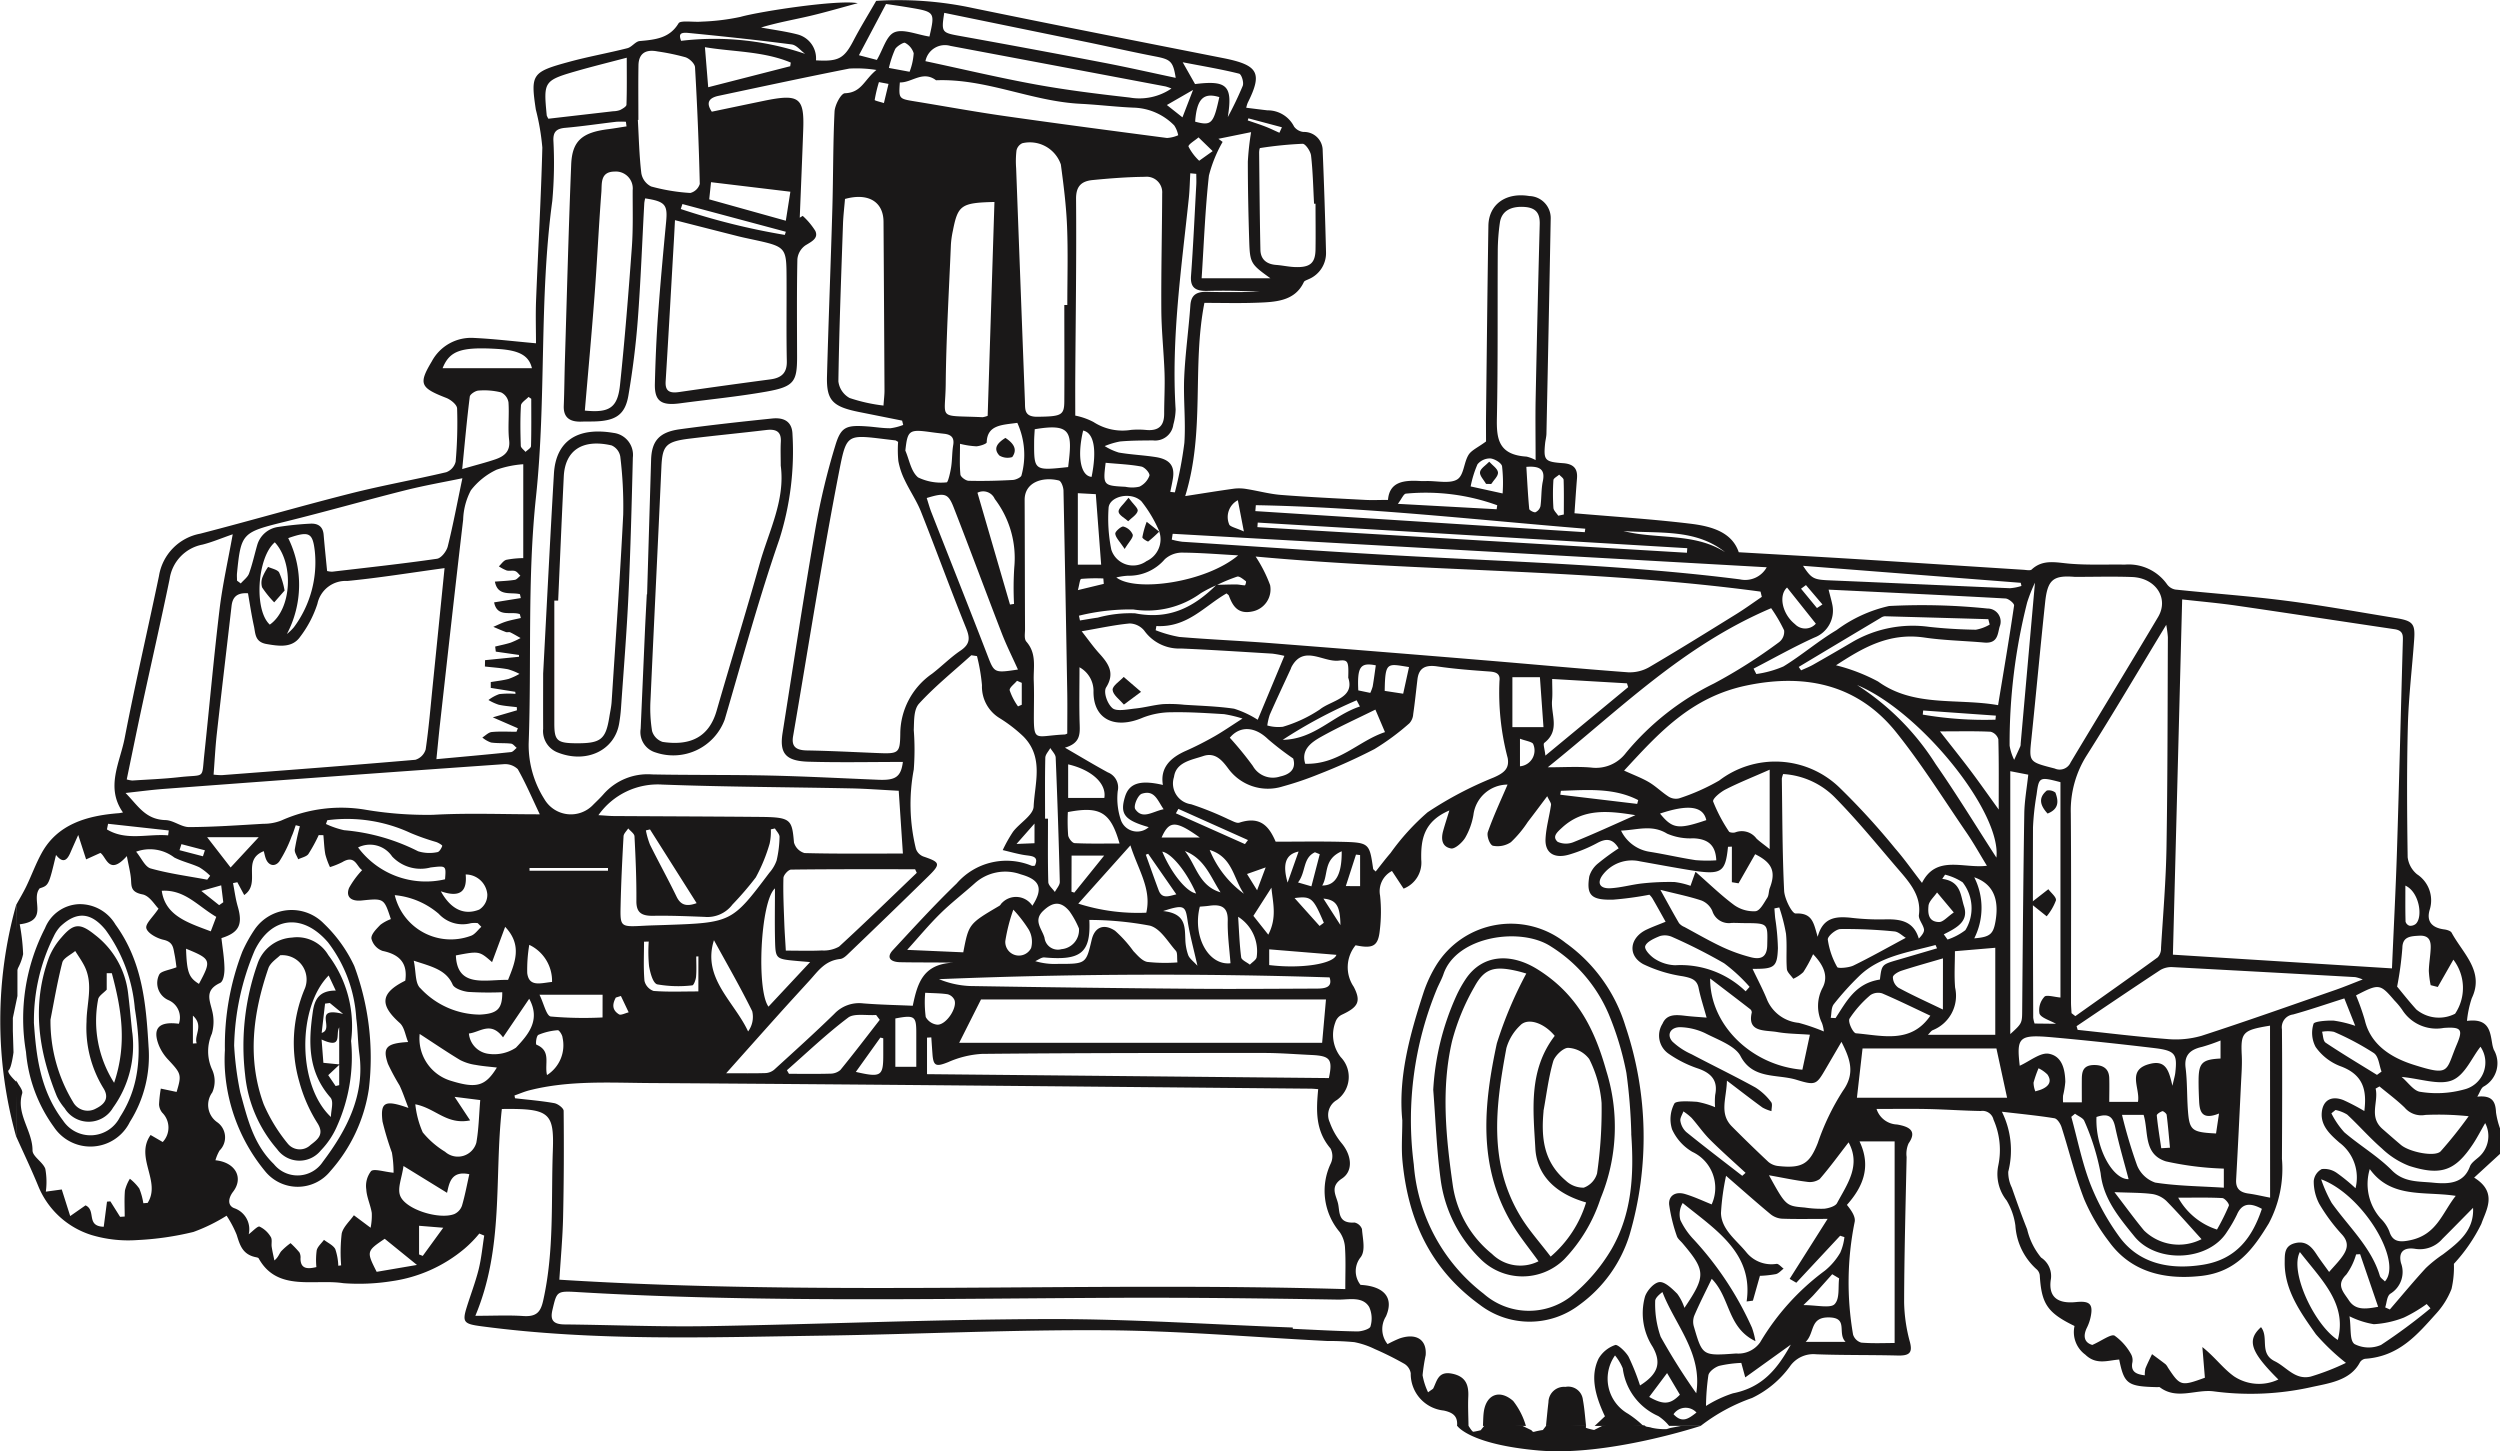 <svg xmlns="http://www.w3.org/2000/svg" xmlns:xlink="http://www.w3.org/1999/xlink" width="182.268" height="105.816" viewBox="0 0 182.268 105.816">
  <defs>
    <clipPath id="clip-path">
      <rect id="Rectangle_314" data-name="Rectangle 314" width="182.268" height="105.816" transform="translate(0 0)" fill="none"/>
    </clipPath>
  </defs>
  <g id="Group_324" data-name="Group 324" transform="translate(0 0.001)">
    <g id="Group_323" data-name="Group 323" transform="translate(0 -0.001)" clip-path="url(#clip-path)">
      <path id="Path_13067" data-name="Path 13067" d="M14.509,65.987c.253-.461.528-.915.754-1.386.388-.807.689-1.65,1.126-2.435,1.144-2.054,3.241-2.7,5.623-2.88.068-.005.136-.023.29-.051-1.289-1.833-.22-3.636.124-5.423.761-3.95,1.678-7.876,2.5-11.816a3.738,3.738,0,0,1,3.008-3.087c3.671-.949,7.306-2.006,10.982-2.937,2.3-.582,4.647-1,6.956-1.544a1.1,1.1,0,0,0,.684-.767,32.437,32.437,0,0,0,.106-3.885c-.01-.269-.454-.635-.792-.766-1.893-.736-2.037-1.019-1.056-2.657a3.249,3.249,0,0,1,3.09-1.714c1.435.067,2.864.242,4.51.389,0-.968-.037-2.071.007-3.171.146-3.7.362-7.4.455-11.1A16.911,16.911,0,0,0,52.4,7.982C52.016,5.4,52.107,5.249,54.861,4.5c1.388-.378,2.819-.63,4.215-.986.334-.085.591-.5.909-.522,1.153-.1,2.182-.217,2.823-1.294.141-.236,1.105-.066,1.686-.121a16.121,16.121,0,0,0,2.82-.344c1.45-.409,7.145-1.273,8.558-1-1.172.315-2.335.66-3.518.937-1.164.272-2.348.476-3.533.836.891.165,1.8.281,2.67.507A1.8,1.8,0,0,1,72.827,4.4c1.662.1,2.057-.141,2.738-1.449.486-.934,1.047-1.838,1.65-2.888a25.759,25.759,0,0,1,7.07.528C90.347,1.841,96.424,3.032,102.5,4.233c2.58.51,2.9,1.074,1.8,3.269a2.638,2.638,0,0,0-.105.353c.532.066,1.035.131,1.539.189a2.155,2.155,0,0,1,1.95,1.187.979.979,0,0,0,.685.39,1.352,1.352,0,0,1,1.4,1.361q.153,3.7.244,7.405a2.061,2.061,0,0,1-1.281,1.973c-.119.059-.291.109-.334.2-.666,1.428-2.107,1.463-3.507,1.513-1.245.044-2.494.009-3.745.009-.917,4.668.064,9.354-1.4,14.087,1.294-.2,2.432-.387,3.576-.544a3.19,3.19,0,0,1,.914.031c.835.133,1.658.362,2.5.428,2.044.16,4.1.255,6.144.363.517.027,1.036,0,1.651,0,.106-1.343,1.179-1.451,2.384-1.376.139.009.278,0,.418,0,.764-.014,1.712.208,2.237-.113.5-.305.479-1.216.831-1.791.208-.34.693-.547,1.278-.981,0-.46-.007-1.193,0-1.926.053-4.6.1-9.2.172-13.8.024-1.563,1.274-2.449,2.977-2.168a1.605,1.605,0,0,1,1.565,1.675q-.145,7.824-.31,15.647c-.005.245-.076.488-.1.734-.115,1.206-.026,1.326,1.313,1.421.825.059,1.068.453,1.014,1.112-.072.884-.128,1.769-.183,2.539,2.9.252,5.687.428,8.447.761,1.524.184,3.032.6,3.53,2.081,2.9.169,5.739.326,8.58.5,4.06.253,8.119.521,12.178.779.2.013.5.074.595-.017.837-.787,1.818-.5,2.828-.423,1.313.106,2.643.043,3.966.063a3.429,3.429,0,0,1,3.076,1.433.961.961,0,0,0,.608.386c2.682.282,5.379.47,8.05.813s5.343.829,8.011,1.263c1.248.2,1.432.411,1.351,1.559-.148,2.088-.405,4.174-.46,6.263-.085,3.2-.062,6.412-.015,9.617a1.914,1.914,0,0,0,.679,1.24,2.272,2.272,0,0,1,.934,2.568c-.245.789.062,1.329,1.059,1.456.19.024.462.108.531.235.811,1.508,2.414,2.819,1.474,4.774a7.417,7.417,0,0,0-.352,1.66c1.593-.207,1.684.742,1.837,1.648a2.312,2.312,0,0,0,.117.451,1.947,1.947,0,0,1-.746,2.692c-.192.12-.257.4-.456.733,1.153-.124,1.329.432,1.365,1.154a5.956,5.956,0,0,0,.292,1.164v1.852l-1.888,1.732c1.759,1.085.859,2.391.525,3.374a12.164,12.164,0,0,1-2,2.911,7.054,7.054,0,0,1-.173,1.829,5.723,5.723,0,0,1-1.1,1.776c-1.377,1.528-2.707,3.15-5.2,3.318a.571.571,0,0,0-.382.266c-.7,1.33-2.254,1.516-3.539,1.8a20.336,20.336,0,0,1-7.108.31c-1.3-.174-2.7.642-3.938-.3-.041-.031-.135-.006-.2-.008-2.149-.051-2.4-.225-2.762-2.013-.834.06-1.671.419-2.471-.356a2.035,2.035,0,0,1-.786-2.089c-1.982-.964-2.412-1.615-2.535-3.706a.7.7,0,0,0-.261-.456,4.666,4.666,0,0,1-1.515-3.159,4.847,4.847,0,0,0-.636-1.826,3.088,3.088,0,0,1-.612-2.554,5.489,5.489,0,0,0-.347-3.341A.824.824,0,0,0,157.75,81c-1.286-.022-2.57-.116-3.857-.143-1.231-.026-2.462-.006-3.744-.006a1.634,1.634,0,0,0,1.494,1.133c.812.141,1.512.423.843,1.377a1.863,1.863,0,0,0-.144.995c-.074,3.527-.171,7.054-.182,10.582a11.689,11.689,0,0,0,.424,2.91c.2.773-.03,1-.887.98-1.982-.051-3.966-.017-5.946-.091a2.083,2.083,0,0,0-1.932.905,7.29,7.29,0,0,1-2.748,2.281,13.3,13.3,0,0,0-3.743,2.035h-2.3a3.355,3.355,0,0,0-.794-.718,4.4,4.4,0,0,1-2.587-3.475,3.619,3.619,0,0,0-.565-.944,2.939,2.939,0,0,0,.946,4.249,7.485,7.485,0,0,1,1.12.889H129.6l.748-.7c-.818-1.712-1.028-3.045-.459-4.215a2.253,2.253,0,0,1,1.208-.983c.18-.063.779.5.979.864a16.749,16.749,0,0,1,.83,2.085c1.332-.841,1.571-1.647.927-2.806a4.527,4.527,0,0,1-.565-3.673c.14-.431.661-1.025,1.06-1.058s.926.49,1.292.852a3.648,3.648,0,0,1,.524,1.028c1.573-2.332,1.557-2.706-.14-4.711-.146-.173-.358-.333-.416-.528a11.775,11.775,0,0,1-.559-2.291c-.052-.623.433-.991,1.175-.765.666.2,1.3.5,1.925.751a2.9,2.9,0,0,0-1.409-3.83,3.632,3.632,0,0,1-1.476-1.637,2.427,2.427,0,0,1,.163-1.879c.118-.228,1.083-.169,1.654-.133a6.318,6.318,0,0,1,1.317.393,5.147,5.147,0,0,1,.007-.895c.21-1-.226-1.593-1.318-1.949a8.465,8.465,0,0,1-2.072-1.051,1.608,1.608,0,0,1-.448-2.194c.325-.765,1.071-.641,1.775-.562.438.049.88.074,1.437.12-.219-.8-.444-1.472-.582-2.162-.121-.605-.526-.73-1.142-.851a9.99,9.99,0,0,1-2.9-.888c-1.176-.656-.969-1.955.271-2.526.426-.2.871-.361,1.365-.563-.343-.612-.646-1.163-.963-1.708a1.419,1.419,0,0,0-.218-.262,24.241,24.241,0,0,1-2.643.359c-1.6.043-1.961-.319-1.741-1.693a1.928,1.928,0,0,1,.667-.971,17.043,17.043,0,0,1,1.475-1.077c-.437-.727-.916-.743-1.586-.375a10.618,10.618,0,0,1-1.98.817c-1.111.342-1.815-.088-1.766-1.126.039-.83.283-1.652.4-2.481.021-.144-.127-.307-.276-.636-.539.715-.972,1.3-1.419,1.878a8.144,8.144,0,0,1-1.23,1.475,1.748,1.748,0,0,1-1.31.259c-.228-.06-.471-.713-.369-1.006.422-1.2.974-2.37,1.436-3.453a2.518,2.518,0,0,0-2.489,2.212,5.02,5.02,0,0,1-.6,1.665c-.208.344-.747.831-1.03.78-.7-.125-.73-.729-.576-1.283.125-.451.272-.9.452-1.488-1.91.813-2.082,2.185-2.049,3.6a2.035,2.035,0,0,1-1.288,2.1l-.848-1.287a1.663,1.663,0,0,0-.866,1.8,11.144,11.144,0,0,1-.016,2.484c-.115,1.194-.485,1.4-1.77,1.132a2.531,2.531,0,0,0-.136,3.026c.571,1.1.3,1.494-.884,2.046a.906.906,0,0,0-.453.539,2.608,2.608,0,0,0,.393,2.547A2.07,2.07,0,0,1,110.8,80.2a1.259,1.259,0,0,0-.519,1.616,5.053,5.053,0,0,0,.866,1.527c.732.877.875,2.029.022,2.585-.9.589-.417,1.222-.28,1.817s-.03,1.472,1.2,1.386a.747.747,0,0,1,.545.477c.049.69.274,1.548-.088,2.043a1.613,1.613,0,0,0-.018,2.026c1.577.083,2.5.829,1.853,2.3a1.743,1.743,0,0,0,.118,2.019,9.019,9.019,0,0,1,.861-.408c1.217-.426,2.01.071,1.918,1.214a13.73,13.73,0,0,0-.226,1.462,4.865,4.865,0,0,0,.4,1.245c.282-.209.355-.237.379-.285.274-.543.354-1.276,1.369-1.074,1.042.207,1.221.873,1.184,1.691-.031.707.008,1.417.017,2.125h-.835c.051-.634-.192-.965-.977-1.128a2.683,2.683,0,0,1-2.4-2.717.994.994,0,0,0-.461-.686,22.438,22.438,0,0,0-2.153-1.076,6.031,6.031,0,0,0-1.5-.507,19.677,19.677,0,0,0-1.977-.084c-5.38-.274-10.758-.745-16.14-.782-6.88-.048-13.762.291-20.644.392-8.293.121-16.6.417-24.851-.679-1.288-.171-1.448-.282-1.1-1.39.285-.921.638-1.828.87-2.759.2-.809.276-1.643.406-2.466l-.359-.149a8.6,8.6,0,0,1-1.075,1.1A10.523,10.523,0,0,1,41.9,93.406a15.272,15.272,0,0,1-3.531.148c-2.138-.328-4.819.643-6.175-1.812-.024-.043-.118-.066-.184-.079-1-.193-1.187-.9-1.42-1.643a7.889,7.889,0,0,0-.734-1.387,12.6,12.6,0,0,1-2.416,1.184,21.461,21.461,0,0,1-4.1.593,9.343,9.343,0,0,1-3.332-.368,6.18,6.18,0,0,1-3.877-3.554c-.5-1.227-1.078-2.43-1.621-3.643V78.769c.159.323.523.7.442.961-.457,1.491.763,2.717.755,4.144,0,.443.763.853.933,1.344a5.353,5.353,0,0,1,.038,1.662l1.161-.159.615,1.939,1.117-.78c.8.359.008,1.519,1.328,1.56l.238-1.831.246-.021.709,1.128.336-.022c0-.633-.038-1.268.017-1.9a3.035,3.035,0,0,1,.36-.855,3.539,3.539,0,0,1,.686.712,4.839,4.839,0,0,1,.295,1.073L24.1,87.7c1-1.566-.95-3.306.216-4.951l.883.513a1.531,1.531,0,0,0-.035-2.14,1.027,1.027,0,0,1-.232-.6,9.4,9.4,0,0,1,.128-1.155l1.151.243c.379-1.254.343-1.329-.612-2.352a3.416,3.416,0,0,1-.674-1.029c-.5-1.256-.014-1.782,1.452-1.589a1.375,1.375,0,0,0-.769-1.727,1.364,1.364,0,0,1-.66-1.865c.135-.255.728-.319,1.255-.527-.028-.19-.069-.582-.148-.968-.09-.441-.088-.877-.8-1.036-.488-.109-1.15-.477-1.248-.835-.091-.33.465-.8.887-1.436-.263-.25-.645-.936-1.17-1.038-.877-.169-.8-.6-.839-1.125-.039-.476-.168-.946-.3-1.669-1.316,1.472-1.492.044-1.931-.231l-1.04.471-.575-1.779c-.2.446-.39.871-.576,1.3-.232.534-.529.807-1.043.155-.53,2.218-.53,2.218-1.191,2.437-.688.833.728,2.356-1.455,2.62a14.655,14.655,0,0,1,.248,2.177,3.843,3.843,0,0,1-.506,1.245V65.987m87.525-23.333a10.23,10.23,0,0,0-1.147.587,6.647,6.647,0,0,1-4.939,1.193,15.607,15.607,0,0,0-3.956.455l.074.348c.434-.07.866-.148,1.3-.208a8.958,8.958,0,0,1,2.718-.314c2.574.506,4.345-.513,5.935-2.074.48-.011.961-.032,1.441-.029.212,0,.423.062.635.063.025,0,.113-.27.066-.3-.19-.144-.472-.382-.629-.337a12.454,12.454,0,0,0-1.5.622m-4.184-3.9.02.023a9.625,9.625,0,0,0-1.316-2.228c-.755-.75-2.355-.374-2.4.487a11.4,11.4,0,0,0,.2,3.034,1.664,1.664,0,0,0,2.562.835,1.753,1.753,0,0,0,.937-2.151m-47.015,41.1.043.212c.955.111,1.917.187,2.859.356.27.049.683.366.685.562.026,2.588.018,5.178-.041,7.766-.034,1.5-.176,3.006-.271,4.543,19.193,1.207,38.331.137,57.3.686,0-1.161.039-2.063-.018-2.961a2.229,2.229,0,0,0-.391-1.2,4.648,4.648,0,0,1-.654-4.991,1.246,1.246,0,0,0-.014-1.1c-1.122-1.317-1.043-2.785-.9-4.326-.163-.011-.368-.034-.573-.036-16.039-.144-32.078-.309-48.118-.409-2.944-.018-5.924-.208-8.819.53-.372.095-.724.25-1.085.377m136.882-9.274c.124-2.873.274-5.736.365-8.6.16-5.073.282-10.147.426-15.22.012-.418.05-.8-.591-.9-3.84-.568-7.675-1.159-11.516-1.717-1.284-.187-2.583-.3-3.981-.456-.227,8.721-.451,17.311-.675,25.9l15.973,1M79.186,30.982l-.079-.316q-1.572-.314-3.144-.629c-1.934-.391-2.38-.847-2.333-2.608.11-4.088.274-8.174.392-12.262.067-2.345.044-4.692.159-7.034.024-.476.47-1.322.754-1.333,1.224-.047,1.395-.972,2.3-1.7a9.339,9.339,0,0,0-1.98-.1c-3.186.629-6.358,1.313-9.533,1.987-.764.162-.9.551-.49,1.156,1.3-.272,2.552-.535,3.8-.793,2.557-.528,2.949-.248,2.866,2.081-.076,2.147-.169,4.294-.254,6.441l.215-.133a5.135,5.135,0,0,1,.922,1.1c.236.533-.26.768-.725,1.051a1.384,1.384,0,0,0-.585,1.014c-.049,2.376-.027,4.753-.022,7.13,0,1.8-.23,2.162-2.248,2.519-2.077.367-4.191.571-6.288.852-1.376.185-1.864-.163-1.832-1.428.042-1.666.11-3.332.23-5,.164-2.273.375-4.544.591-6.814.118-1.237-.069-1.477-1.528-1.7a2.6,2.6,0,0,0-.065.347c-.154,2.834-.259,5.671-.473,8.5-.139,1.844-.374,3.687-.683,5.514-.242,1.428-.942,1.875-2.558,1.905-.278.005-.557,0-.835.009-.918.041-1.354-.326-1.321-1.156.043-1.079.048-2.16.081-3.24.146-4.782.267-9.564.46-14.344.07-1.736.8-2.344,2.721-2.583.44-.055.876-.136,1.313-.2l-.045-.337a6.135,6.135,0,0,0-.7,0c-1.241.145-2.478.332-3.722.442-.669.059-.872.315-.866.889a30.8,30.8,0,0,1-.079,4.44c-.974,7.174-.423,14.4-1.191,21.6-.634,5.944-.314,11.965-.531,17.948a7.356,7.356,0,0,0,1.141,4.058,2.236,2.236,0,0,0,3.569.41c.255-.253.519-.5.752-.769a4.285,4.285,0,0,1,3.545-1.435c2.853.057,5.708.018,8.561.082,2.642.059,5.282.2,7.923.308,1.25.052,1.65-.2,1.792-1.3-2.309,0-4.6.05-6.881-.017-1.671-.049-2.126-.61-1.89-2.1.786-4.977,1.543-9.959,2.4-14.926a50.506,50.506,0,0,1,1.452-6.051c.413-1.359.8-1.477,2.345-1.367.554.04,1.107.136,1.66.132a3.856,3.856,0,0,0,.932-.239M179.461,100.59c-2.042-2.027-2.339-2.876-1.281-3.831.6.753-.158,1.914,1.006,2.486.857.421,1.48,1.385,2.613,1.119a17.369,17.369,0,0,0,2.574-1,15.981,15.981,0,0,1-2.192-2.088c-1.139-1.611-2.308-3.251-2.274-5.271.009-.549-.042-1.171.751-1.37s1.209.262,1.562.8c.289.442.614.866.924,1.3.322-.367.609-.663.856-.984.432-.559.676-1.093.083-1.746a13.035,13.035,0,0,1-1.658-2.239,3.5,3.5,0,0,1-.4-1.664,1.1,1.1,0,0,1,.586-.868,1.576,1.576,0,0,1,1.092.28,13.012,13.012,0,0,1,1.367,1.117,3.183,3.183,0,0,0-1.176-3.328c-.679-.595-1.387-1.24-1.281-2.229.092-.854.7-1.217,1.587-.864a15.648,15.648,0,0,1,1.513.794c.184-1.479-.029-2.656-1.784-3.285a3.9,3.9,0,0,1-1.767-1.388,2.18,2.18,0,0,1-.153-1.687c.048-.178.949-.25,1.455-.235a8.49,8.49,0,0,1,1.586.382l-.795-2c-1.326.421-2.518.833-3.737,1.172a.939.939,0,0,0-.812,1.079c.028,3.147.015,6.3,0,9.443a8.484,8.484,0,0,1-.954,4.7c-1.14,1.878-2.349,3.549-4.93,3.839-2.745.308-5.145-.319-6.72-2.495a14.291,14.291,0,0,1-1.815-3.1c-.666-1.714-1.09-3.5-1.649-5.249-.08-.25-.307-.616-.524-.652-1.237-.2-2.492-.319-3.826-.475a6.316,6.316,0,0,1,.464,4.377,2.534,2.534,0,0,0,.262,1.16c.354,1.017.715,2.033,1.116,3.036a5.051,5.051,0,0,0,1.017,2.061,1.605,1.605,0,0,1,.7,1.653c-.159,1.216.5,1.728,1.845,1.59.965-.1,1.237.13,1.091.961a3.273,3.273,0,0,1-.285.886c-.333.669-.174,1.121.383,1.279.681-.3,1.361-.813,1.62-.68a4.085,4.085,0,0,1,1.216,1.376.914.914,0,0,1,.074.631c-.095.611.265.815.918.887a1.836,1.836,0,0,1,.045-.5c.142-.354.319-.7.481-1.043.33.245.664.486.987.738a.908.908,0,0,1,.166.234c.9,1.362.958,1.379,2.7.747l-.184-2.236c.917.728,1.5,1.556,2.306,2.134a3.294,3.294,0,0,0,3.242.228M97.643,45.643l-.05.306a9.057,9.057,0,0,0,1.724.489c2.214.187,4.439.279,6.656.45q7.742.6,15.48,1.243c3.53.291,7.056.624,10.589.885a2.856,2.856,0,0,0,1.53-.373c2.144-1.258,4.249-2.568,6.357-3.874.637-.395,1.238-.834,1.856-1.253l-.092-.383c-12.265-1.656-24.7-1.439-36.812-2.557a10.161,10.161,0,0,1,1.056,2.084,1.639,1.639,0,0,1-1.244,1.908c-1.107.256-1.483-.388-1.765-1.144-.02-.052-.092-.089-.168-.16-1.62.928-2.855,2.5-5.115,2.379m-51.9-4.223c-2.494.339-4.779.713-7.083.937a2.1,2.1,0,0,0-2.184,1.664,8.025,8.025,0,0,1-1.261,2.409c-.573.815-1.515.687-2.444.525-.859-.149-.806-.761-.919-1.279-.177-.808-.3-1.626-.437-2.421-.867-.06-1.134.339-1.2.938-.355,3.094-.726,6.188-1.071,9.283-.111.993-.16,1.991-.238,3a5.362,5.362,0,0,0,.59.039c4.709-.361,9.418-.714,14.122-1.121a1.128,1.128,0,0,0,.751-.757c.227-1.557.357-3.126.516-4.692.28-2.757.557-5.515.86-8.526m33.066-9.205c-.132-.075-.159-.1-.19-.106-3.527-.4-3.529-.69-4.1,2.22-1.254,6.43-2.255,12.9-3.366,19.351-.122.709.161,1.018,1,1.033,1.667.029,3.334.115,5,.184,1.7.071,1.795.075,1.816-1.423a5.351,5.351,0,0,1,2.32-4.354c.709-.545,1.331-1.184,2.074-1.685s.676-.969.395-1.666c-1.134-2.808-2.163-5.65-3.28-8.465-.314-.791-.816-1.521-1.185-2.3a5.328,5.328,0,0,1-.465-1.39,8.387,8.387,0,0,1-.017-1.4m5.754,15.623-.417-.064c-1.284,1.163-2.654,2.264-3.806,3.522-.408.446-.358,1.27-.39,1.927a18.816,18.816,0,0,1,0,2.885,13.629,13.629,0,0,0,.158,5.781.923.923,0,0,0,.537.557c1.232.418,1.29.536.365,1.444q-2.835,2.78-5.709,5.529c-.208.2-.459.475-.72.5-1.116.124-1.611.889-2.216,1.553-.722.792-1.448,1.581-2.163,2.377-1.248,1.39-2.488,2.784-3.929,4.4,1.153,0,2.009.016,2.863-.011a1.085,1.085,0,0,0,.634-.245c1.476-1.344,2.96-2.683,4.383-4.07a2.482,2.482,0,0,1,2.1-.768c1.227.1,2.462.122,3.624.174.34-1.625.732-3.04,2.934-3.139-1.321-.029-2.588-.009-3.854-.036-.7-.015-1.035-.336-.528-.884,1.521-1.641,3.03-3.295,4.65-4.857a4.8,4.8,0,0,1,5.476-1.287.651.651,0,0,0,.227-.014c.329-.73-.272-.69-.786-.774s-1.04-.236-1.56-.358a10.277,10.277,0,0,1,.754-1.342c.485-.636,1.474-1.207,1.5-1.834.079-1.717.765-3.589-.759-5.119a10.67,10.67,0,0,0-1.727-1.329,2.685,2.685,0,0,1-1.281-2.4,13.667,13.667,0,0,0-.364-2.122M38,92.282l.208-.028a11.823,11.823,0,0,1,.04-2.312c.1-.479.579-.9.889-1.341l1.219.911a4.548,4.548,0,0,0,.085-1.08c-.09-.577-.368-1.138-.4-1.714a1.756,1.756,0,0,1,.351-1.337c.221-.194.933.051,1.638.12a8.616,8.616,0,0,0-.12-1.464,21.379,21.379,0,0,1-.686-2.271c-.169-1.422.165-1.6,1.89-.989-.254-.653-.418-1.16-.649-1.643a16.1,16.1,0,0,1-.845-1.57c-.407-1.185-.129-1.5,1.471-1.593-.212-.507-.266-1.08-.615-1.392-1.485-1.326-1.4-2.184.408-3.082.167-1.157-.289-1.885-1.652-2.167a1.276,1.276,0,0,1-.817-.9c-.03-.321.367-.707.654-1.005a2.911,2.911,0,0,1,.764-.415c-.5-1.524-.5-1.524-2.127-1.358-.772.079-1.176-.264-.921-.916a6.418,6.418,0,0,1,.956-1.3c-.412-.245-.5-1.154-1.456-.576a5.792,5.792,0,0,1-.892.358,5.6,5.6,0,0,1-.335-.915c-.087-.465-.1-.941-.144-1.412l-.341-.007a11.425,11.425,0,0,1-.754,1.382c-.136.19-.488.258-.742.382-.089-.239-.277-.487-.249-.714a17.079,17.079,0,0,1,.371-1.693l-.3-.077c-.1.272-.176.55-.3.814a9.442,9.442,0,0,1-.892,1.817c-.312.42-.788.345-.993-.2-.067-.179-.1-.369-.147-.54-1.656.661-.162,2.337-1.427,3.2l-.5-.934-.314.064c.111.568.181,1.145.343,1.7.381,1.311.108,1.907-1.188,2.31.079.718.207,1.451.22,2.187.007.372-.064.964-.321,1.083-1.145.533-.751,1.262-.57,2.053a3.207,3.207,0,0,1-.029,1.647,3.2,3.2,0,0,0,.01,2.595,2.023,2.023,0,0,1,.021,1.686,1.533,1.533,0,0,0,.343,2.16,1.348,1.348,0,0,1,.188,2.076,3.159,3.159,0,0,0-.3.71c1.461.147,2.067,1.275,1.29,2.289-.38.5-.4,1.008.068,1.2a1.623,1.623,0,0,1,1.069,1.905c.279-.206.648-.613.79-.558a1.9,1.9,0,0,1,.815.751c.124.19.033.484.07.727.049.332.128.66.195.99.293-.234.344-.486.5-.673a4.9,4.9,0,0,1,.68-.589,7.246,7.246,0,0,1,.646.676.793.793,0,0,1,.078.451c.008.714.443.792,1.159.618a5.375,5.375,0,0,1,.023-1.222c.066-.275.346-.51.531-.763.284.221.682.4.823.676A4.18,4.18,0,0,1,38,92.282m93.745-36.1c.721.331,1.307.544,1.821.851s.935.735,1.44,1.057a1,1,0,0,0,.743.118,15.193,15.193,0,0,0,2.927-1.3,6.734,6.734,0,0,1,8.76.5,52.066,52.066,0,0,1,4.067,4.446c.677.775,1.261,1.613,1.96,2.516,1.04-2.071,3.023-1.032,4.733-1.249-.527-.862-.969-1.661-1.488-2.418-1.678-2.449-3.248-4.968-5.114-7.3-2.685-3.356-6.414-4.371-10.937-3.422-4.05.85-6.406,3.487-8.911,6.2m-18.111,7.356c.368-.459.706-.913,1.079-1.342a16.976,16.976,0,0,1,2.7-2.971,26.607,26.607,0,0,1,4.812-2.534c.785-.34,1.163-.668,1.033-1.42a18.633,18.633,0,0,1-.6-5.627c.062-.472-.179-.645-.706-.683-1.282-.093-2.568-.187-3.835-.375-.94-.14-1.349.178-1.441.957-.1.842-.185,1.686-.308,2.526a1.076,1.076,0,0,1-.282.668,17.614,17.614,0,0,1-2.544,1.878,42.423,42.423,0,0,1-4.065,1.832,23.523,23.523,0,0,1-2.625.891,3.578,3.578,0,0,1-3.96-1.292c-.421-.565-.935-1.226-1.829-.925-.862.291-1.988.441-2.135,1.526a1.53,1.53,0,0,0,1.25,1.99,23.075,23.075,0,0,1,2.749,1.109c.25.1.571.3.768.232,1.606-.527,2.2.372,2.645,1.388,1.581,0,3.1-.027,4.626.006,2.207.048,2.206.066,2.482,1.974.007.047.078.086.181.193m50.74,10.332.272.214c2.008-1.425,4.024-2.843,6.012-4.29a.959.959,0,0,0,.236-.679c.15-2.463.362-4.925.4-7.39.084-5.09.076-10.181.1-15.272a8.36,8.36,0,0,0-.12-.9c-2.013,3.321-3.843,6.435-5.781,9.495a7.5,7.5,0,0,0-1.177,4.236c.039,4.6.013,9.194.015,13.792,0,.266.026.532.04.8M91.73,30.3a4.879,4.879,0,0,1,1.332.469,3.889,3.889,0,0,0,2.737.573,6.22,6.22,0,0,1,1.041,0c1.03.113,1.374-.356,1.372-1.183,0-.986.061-1.973.027-2.957-.052-1.531-.224-3.06-.234-4.591-.019-2.834.052-5.669.062-8.5a1.134,1.134,0,0,0-1.251-1.22c-1.277.014-2.557.111-3.827.237-.875.087-1.207.514-1.2,1.379.036,4.344-.03,8.689-.058,13.034-.006.92,0,1.84,0,2.765m15.858,66.474,0,.1c1.564.07,3.128.163,4.693.191.336.006.926-.178.969-.357a2.018,2.018,0,0,0-.092-1.424c-.479-.8-1.5-.527-2.26-.539-5.394-.09-10.789-.155-16.184-.132-13.087.057-26.175.357-39.25-.416-1.552-.092-1.53-.06-1.851,1.294-.165.7,0,1.055.883,1.064,3.478.034,6.957.182,10.433.125,8.315-.138,16.628-.5,24.942-.517,5.907-.011,11.815.4,17.723.617M62.547,16.053c-.022.413-.049.957-.08,1.5-.2,3.413-.385,6.827-.6,10.24-.041.659.211.9.959.793q3.337-.484,6.681-.927c.885-.118,1.21-.54,1.194-1.329-.042-2-.01-4-.019-6.006-.01-2.33-.015-2.33-2.516-2.872-.337-.073-.676-.142-1.009-.226-1.514-.383-3.026-.77-4.61-1.174M51.486,33.846a7.408,7.408,0,0,0-1.947.4,5.1,5.1,0,0,0-1.871,1.5,4.877,4.877,0,0,0-.564,2.136c-.577,4.91-1.12,9.823-1.671,14.735-.1.875-.18,1.752-.28,2.732,1.924-.178,3.682-.334,5.437-.516.151-.016.279-.2.418-.308-.138-.108-.264-.292-.415-.309-.481-.055-.979-.011-1.456-.081a2,2,0,0,1-.635-.365c.227-.139.441-.374.682-.4.6-.058,1.2-.019,1.808-.019l.1-.255L49.263,52.3l1.759-.513q0-.114-.005-.229c-.443-.056-.895-.083-1.327-.18a3.676,3.676,0,0,1-.741-.342,2.888,2.888,0,0,1,.786-.43,6.264,6.264,0,0,1,1.185-.018l-.018-.15-1.786-.285q0-.213,0-.425c.434-.074.878-.119,1.3-.23a4.709,4.709,0,0,0,.793-.367,4.345,4.345,0,0,0-.845-.338c-.55-.1-1.116-.134-1.675-.2q.006-.231.011-.462l2.475-.248q0-.066,0-.132l-1.692-.243-.046-.37c.378-.093.763-.167,1.131-.284a5.891,5.891,0,0,0,.722-.337c-.252-.141-.5-.292-.758-.417-.082-.039-.218.016-.307-.017-.312-.116-.616-.252-.922-.381.3-.129.6-.281.913-.381.355-.113.729-.178,1.094-.264l-.076-.282c-.618-.235-1.646.283-1.873-.858l1.946-.313-.064-.284c-.646-.169-1.617.195-1.825-.916.518-.041.989-.056,1.448-.128.152-.024.275-.2.411-.3-.127-.119-.23-.289-.385-.342-.184-.064-.425.011-.616-.043a2.886,2.886,0,0,1-.569-.3c.178-.165.324-.411.54-.476a6.831,6.831,0,0,1,1.238-.124ZM84.858,72.869l-1.59,3.158h26.461l.28-3.158Zm79.751-30.81c-1.587-.134-1.992.205-2.167,1.85-.353,3.312-.656,6.629-1,9.941-.181,1.721-.2,1.692,1.7,2.181a.872.872,0,0,0,1.157-.443c2.118-3.537,4.272-7.057,6.375-10.6.811-1.366-.167-2.854-1.9-2.919-1.384-.051-2.772-.01-4.158-.01M52.686,59.36c-.572-1.206-1.026-2.27-1.6-3.283a1.334,1.334,0,0,0-1.018-.363q-12.374.869-24.744,1.8c-.881.065-1.757.182-2.834.3.922.94,1.445,1.936,2.917,1.977.578.016,1.146.512,1.717.51,1.8-.007,3.608-.135,5.41-.241a3.519,3.519,0,0,0,1.309-.237,10.649,10.649,0,0,1,6.181-.781,26.906,26.906,0,0,0,4.886.364c2.525-.143,5.068-.037,7.773-.037M22.573,56.826a2.114,2.114,0,0,0,.409.08c1.144-.075,2.294-.118,3.431-.246,1.91-.215,1.621.2,1.817-1.639.376-3.529.688-7.064,1.112-10.589.216-1.791.619-3.565.961-5.479-.849.294-1.508.576-2.2.752a2.985,2.985,0,0,0-2.4,2.51c-.633,3.062-1.331,6.113-1.991,9.17-.39,1.806-.756,3.617-1.136,5.441m120.768-.4a1.526,1.526,0,0,0-.1.346c.04,2.724.036,5.45.168,8.17.029.591.578,1.669.837,1.658,1.246-.057,1.314.716,1.609,1.7.38-1.422,1.325-1.5,2.416-1.39a17.774,17.774,0,0,0,2.39.121c1.17-.038,2.177.083,2.566,1.4.243-.253.415-.484.378-.686-.066-.358-.414-.713-.37-1.041.2-1.486-.8-2.5-1.691-3.543-1.425-1.666-2.811-3.365-4.356-4.94a5.788,5.788,0,0,0-3.844-1.787m-4.169,29.293a17.47,17.47,0,0,0-.37,2.711c.028,1.216,1.138,1.98,1.865,2.883a2.353,2.353,0,0,0,2.185.824c.153-.017.343.226.516.348-.188.139-.355.351-.57.4a8.057,8.057,0,0,1-1.157.125l-.511,1.809-.459.06c.516-3.517-2.251-5.223-4.661-7.178a1.639,1.639,0,0,0-.169,1.241,5.3,5.3,0,0,0,.968,1.411,23.836,23.836,0,0,1,4.254,6.443,5.976,5.976,0,0,1,.252.977c-2.068-.994-1.813-3.155-3.187-4.547-.456.949-.9,1.813-1.278,2.7a1.251,1.251,0,0,0-.019.8c.622,2.133.629,2.121,3.077,1.945a1.94,1.94,0,0,0,1.747-.811,17.721,17.721,0,0,1,4.723-5.228,4.808,4.808,0,0,0,1.123-1.317,3.876,3.876,0,0,0,.3-1.129l-.311-.1L144.3,93.521l-.486-.283,2.767-4.372c-1.312,0-2.321.023-3.327-.015a1.489,1.489,0,0,1-.822-.319c-1.055-.876-2.076-1.784-3.262-2.814m2.015-36.966.2.389a7.646,7.646,0,0,0,1.977-.552c1.34-.82,2.52-1.846,3.871-2.649a10.155,10.155,0,0,1,3.828-1.757,46.282,46.282,0,0,1,7.174.183.953.953,0,0,1,.89,1.32c-.148.5-.112,1.252-1.127,1.161-1.451-.13-2.92-.154-4.354-.365-2.6-.382-4.518.764-6.45,2.022a13.309,13.309,0,0,1,3.066,1.182c2.622,1.893,5.753,1.2,8.75,1.725.415-2.516.82-4.886,1.167-7.263.022-.152-.395-.5-.624-.514-4.256-.235-8.514-.433-12.9-.645.123.493.218.813.281,1.137a2.1,2.1,0,0,1-1.336,2.364c-1.511.688-2.949,1.5-4.418,2.261M56.965,59.431c.494.029.8.062,1.106.064,3.546.022,7.093.031,10.639.063,2.289.021,2.364.165,2.513,1.866a1.127,1.127,0,0,0,.768.771c2.35.062,4.7.035,7.173.035l-.305-4.577c-1.27-.066-2.372-.152-3.476-.174-4.588-.094-9.179-.105-13.762-.278a5.294,5.294,0,0,0-4.655,2.23M90.937,22.238h.214c0-1.912.058-3.825-.019-5.735-.06-1.506-.251-3.01-.451-4.508a2.389,2.389,0,0,0-2.814-1.552.756.756,0,0,0-.422.532,6.768,6.768,0,0,0-.025,1.292q.317,8.5.641,17.008c.021.561-.071,1.123.924,1.11,1.72-.023,1.94-.1,1.947-1.119.016-2.343,0-4.686,0-7.028m73.8,52.575.08.272c2.17.23,4.336.5,6.513.667a6.768,6.768,0,0,0,2.51-.232c3.294-1.068,6.55-2.228,9.817-3.363.6-.21,1.192-.457,1.945-.748a3.1,3.1,0,0,0-.542-.17q-6.659-.375-13.32-.729a1.593,1.593,0,0,0-.884.205c-2.052,1.35-4.082,2.728-6.118,4.1M49.924,80.855c-.558,5,.166,10.083-1.932,15.077,1.358,0,2.428-.056,3.488.016.994.068,1.275-.315,1.458-1.126.815-3.629.572-7.3.705-10.96.1-2.757-.268-3.054-3.718-3.008M106.98,47.818a8.468,8.468,0,0,0-.878-.163c-2.217-.133-4.434-.28-6.653-.374a3.122,3.122,0,0,1-2.692-1.308,1.424,1.424,0,0,0-1.059-.518c-1.124.106-2.232.351-3.5.569.477.606.839,1.125,1.268,1.6.687.754,1.174,1.444.518,2.489-.219.349.082,1.205.467,1.523.306.252,1.107.076,1.679.017.67-.069,1.324-.256,1.994-.317a10,10,0,0,1,1.546.045c1.216.08,2.443.111,3.641.289a7.161,7.161,0,0,1,1.721.806l1.943-4.654m-76.372-5.5.288.216c.2-.238.5-.45.6-.719.244-.673.395-1.372.592-2.058a1.847,1.847,0,0,1,1.554-1.345,22.357,22.357,0,0,1,2.272-.234c.631-.048.974.221,1.022.8.074.886.168,1.77.253,2.649a1.745,1.745,0,0,0,.369.05c2.549-.3,5.1-.575,7.638-.942.318-.046.7-.549.788-.893.4-1.605.7-3.229,1.069-4.979-1.325.276-2.781.529-4.2.887-2.9.731-5.777,1.553-8.684,2.271-3.176.785-3.253.821-3.548,3.757-.018.18,0,.362,0,.544M91.147,53.485c0-.979.014-1.954,0-2.929q-.124-7.394-.275-14.787c-.006-.258-.163-.7-.346-.74-1.181-.288-2.492.126-2.486,1.422.014,3.144.015,6.288.028,9.432,0,.307-.078.7.1.9.771.88.5,1.882.536,2.846.03.708.017,1.418.011,2.127-.018,2.478-.008,1.891,2.256,1.793a.581.581,0,0,0,.178-.069M147.59,75.961c-.421.722-.767,1.316-1.113,1.908-.71,1.214-.741,1.293-2.17.854-1.4-.43-3.18-.011-4.071-1.722-.392-.752-1.64-1.191-2.568-1.668a4.524,4.524,0,0,0-1.768-.442c-.748-.04-1.095.532-.631,1.049a5,5,0,0,0,1.391.92c1.548.819,3.133,1.584,4.663,2.428a4.258,4.258,0,0,1,1.139,1.06c.122.147.025.437.028.662a2.888,2.888,0,0,1-.654-.261c-.816-.594-1.61-1.212-2.595-1.961-.029,1.312-.577,2.393.364,3.34q1.308,1.317,2.668,2.592a1.344,1.344,0,0,0,.72.293c1.76.189,2.275-.175,2.872-1.678a17.425,17.425,0,0,1,1.828-3.8c.895-1.249.566-2.277-.1-3.573m-22.3-42.419c0-1.553-.024-2.947,0-4.34q.13-6.427.3-12.854c.019-.721-.2-1.2-1.111-1.261-1.015-.07-1.674.312-1.794,1.147a14.962,14.962,0,0,0-.154,2.029c-.024,4.07.019,8.141-.063,12.209-.03,1.477.083,2.689,2.165,2.817a2.709,2.709,0,0,1,.654.252m17.175,10.8c-6.451,2.742-11.051,7.4-16.288,11.6,1.16,0,2.169-.068,3.161.018a2.741,2.741,0,0,0,2.543-1.072,19.43,19.43,0,0,1,6.41-5.054,37.743,37.743,0,0,0,4.741-3.007.953.953,0,0,0,.379-.87,11.146,11.146,0,0,0-.945-1.616M80.922,78.314l29.3.285c.291-1.382.095-1.619-1.283-1.684-1.147-.053-2.294-.147-3.44-.147-6.856,0-13.711,0-20.566.068a7.078,7.078,0,0,0-2.465.6c-.87.348-1.079.306-1.146-.562-.032-.414-.058-.827-.087-1.241l-.313.018Zm4.916-63.589c-2.428.057-2.665.228-3.031,2.1a6.723,6.723,0,0,0-.143,1.007c-.14,3.385-.344,6.771-.378,10.157-.027,2.684-.667,2.274,2.684,2.428a1.571,1.571,0,0,0,.374-.1l.494-15.589M77.748,29.569c.035-.491.076-.791.074-1.092q-.031-6.153-.071-12.307c-.008-1.463-1.112-2.133-2.809-1.665-.049.6-.124,1.212-.146,1.826-.132,3.823-.278,7.646-.336,11.47a1.6,1.6,0,0,0,.818,1.216,12.124,12.124,0,0,0,2.47.551M98.119,57.232c-.207-1.242.517-1.977,1.675-2.49.705-.312,1.392-.664,2.056-1.04.635-.36,1.229-.775,2.074-1.315a9.357,9.357,0,0,0-1.348-.321c-1.269-.075-2.541-.162-3.81-.137a5.774,5.774,0,0,0-2.105.39c-2.076.893-3.642.105-3.6-1.951a1.965,1.965,0,0,0-1.022-1.719c0,1.437-.033,2.816.014,4.194.024.71.019,1.35-1.076,1.668,1.156.671,2.127,1.256,3.125,1.8a1.181,1.181,0,0,1,.724,1.367,4.905,4.905,0,0,0,.253,2.17,1.263,1.263,0,0,0,2.008.457c-1.772-.51-2.115-.948-1.732-2.21.3-.988,1.1-1.256,2.764-.867m50.789,25.986c.882,1.853.242,3.334-.919,4.632.341.419.658.885.56,1.268a22.279,22.279,0,0,0-.112,8.181.882.882,0,0,0,.6.592c.844.071,1.7.028,2.431.028v-14.7ZM59.883,8.745H59.84c.074,1.294.1,2.592.253,3.879a1.326,1.326,0,0,0,.714.971,14,14,0,0,0,2.859.474.977.977,0,0,0,.689-.657q-.1-4.255-.347-8.507c-.015-.262-.393-.63-.7-.732a16.308,16.308,0,0,0-2.023-.422c-.956-.19-1.386.216-1.4,1.016-.022,1.325-.006,2.651-.006,3.977m-3.9,21.192c1.764.172,2.383-.182,2.56-1.867.352-3.345.62-6.7.864-10.05.1-1.378.054-2.765.06-4.149a1.234,1.234,0,0,0-1.329-1.361c-1.051.014-.907.886-.953,1.485-.194,2.522-.307,5.049-.5,7.572-.209,2.79-.468,5.577-.706,8.369m24.2,33.7-.122-.261c-3.014,0-6.029-.012-9.042.027-.2,0-.551.393-.557.609-.031,1.075.022,2.152.06,3.228.023.665.072,1.329.114,2.069.971,0,1.8.03,2.627-.012a2.272,2.272,0,0,0,1.255-.28c1.924-1.763,3.785-3.58,5.666-5.38m68.544,16.4h10.948l-.778-3.594h-9.761l-.41,3.594M78.942,6c-.084,1.2-.083,1.2,1.088,1.39,2.184.357,4.361.756,6.553,1.07,3.94.563,7.888,1.082,11.836,1.6a2.413,2.413,0,0,0,.816-.2,1.977,1.977,0,0,0-.288-.713,4.321,4.321,0,0,0-3-1.3c-1.282-.057-2.559-.214-3.841-.279-3.59-.183-6.87-1.853-10.525-1.716-.971-.737-1.763.187-2.645.158m30.319,8.844h-.114c-.064-1.17-.087-2.344-.219-3.509-.036-.317-.408-.866-.617-.862a28,28,0,0,0-3.1.311c-.042.005-.07.227-.069.348.025,2.358.043,4.716.093,7.073.013.627.374,1.04,1.145,1.1.449.033.893.134,1.342.154,1.127.05,1.516-.274,1.531-1.281.017-1.109,0-2.219,0-3.328m-3.291,5.426c-1.431-1.027-1.492-1.1-1.544-2.736-.06-1.918-.1-3.837-.1-5.756a19.906,19.906,0,0,1,.238-2.16l-2.383.485.307.228a9.739,9.739,0,0,0-1,2.458c-.274,2.466-.364,4.948-.53,7.481Zm57.273,54.355c-.447-.257-1.072-.423-1.2-.741a1.432,1.432,0,0,1,.366-1.235c.135-.155.767.031,1.163.062V57.025c-1.538-.4-1.57-.391-1.74.9a19.046,19.046,0,0,0-.262,2.391c-.017,4.625,0,9.25.016,13.875a1.942,1.942,0,0,0,.1.432Zm-64.4-35.706-.062.407a5.607,5.607,0,0,0,.771.156c5.685.367,11.367.772,17.056,1.075,7.876.42,15.766.67,23.59,1.666a1.793,1.793,0,0,0,1.959-.881L98.847,38.918m79.99,35.86c-2.008.326-2.143.492-2.06,2.181.033.675-.023,1.354-.055,2.03-.113,2.338-.224,4.677-.356,7.014-.034.6.218.922.9,1.015.505.069,1,.19,1.577.3ZM160.589,77.7c.711-.317,1.508-.987,2.123-.874.99.181,1.183,1.186,1.2,2.05a6.533,6.533,0,0,1-.164,1,3.608,3.608,0,0,0,0,.492h1.368c0-.608-.005-1.159,0-1.709.006-.53.094-1,.883-1.011.738-.007,1.1.324,1.117.953.018.573,0,1.148,0,1.731h2.094c.181-1.023-.889-2.376.957-2.787,1.156-.257,1.318.664,1.557,1.617.1-.473.179-.709.207-.95.157-1.388-.012-1.62-1.574-1.805-2.448-.29-4.9-.557-7.357-.777-2.477-.222-2.652-.028-2.411,2.069m-50.317-6.44c-9.517-.3-18.988-.258-28.476.129a6.624,6.624,0,0,0,2.244.5q8.138.136,16.277.2c2.992.025,5.985,0,8.977-.012.634,0,1.219-.072.978-.819M80.807,4.46c2.764.59,5.412,1.221,8.093,1.709,2.242.407,4.518.685,6.79.942a4.14,4.14,0,0,0,3.054-.658,3.843,3.843,0,0,0-.425-.15q-7.844-1.482-15.69-2.957A1.448,1.448,0,0,0,80.807,4.46m19.748,8.216-.439-.042c-.034.6-.043,1.208-.106,1.809-.54,5.126-1.287,10.242-.962,15.411a4.477,4.477,0,0,1-.167,1.1A1.336,1.336,0,0,1,97.4,32.109c-.8.006-1.6.007-2.4.077a5.581,5.581,0,0,0-1.124.337,4.29,4.29,0,0,0,1.031.472c.885.152,1.795.189,2.684.328,1.042.163,1.409.654,1.257,1.578-.053.321-.126.64-.19.96l.334.037a28.577,28.577,0,0,0,.693-3.608c.108-1.585-.081-3.185-.012-4.775.077-1.754.327-3.5.45-5.253.053-.757.44-1.011,1.262-.986,1.277.039,2.556.01,3.834.01q-1.931-.128-3.86-.077c-.9.024-1.25-.273-1.189-1.095.163-2.216.263-4.435.384-6.653.014-.262,0-.525,0-.787m-13,36.145c-.418-.93-.841-1.769-1.176-2.634-1.179-3.05-2.311-6.114-3.5-9.161-.415-1.066-.644-1.121-1.977-.715.112.346.206.7.341,1.045,1.353,3.454,2.729,6.9,4.064,10.361.523,1.354.484,1.365,2.245,1.1m97.556,23.756a16.921,16.921,0,0,1,.643,1.815c.413,1.751,1.868,2.706,3.535,3.236,2.727.866,2.345.473,3.168-1.468.468-1.1.337-1.3-.947-1.211a2.951,2.951,0,0,1-3.038-1.329,5.611,5.611,0,0,0-.555-.667c-1.057-1.234-1.125-1.244-2.806-.376M82.178.936c-.223,1.441-.184,1.446,1.18,1.692q5.211.938,10.408,1.936c1.755.337,3.5.733,5.287,1.112-.188-1.2-.367-1.345-1.485-1.561-1.6-.309-3.18-.667-4.772-1C89.281,2.394,85.765,1.673,82.178.936m6.424,65.1c.823-1.273.549-1.9-.842-2.289a3.323,3.323,0,0,0-3.351.647c-.83.744-1.727,1.434-2.516,2.21-.822.807-1.551,1.689-2.419,2.648l4.091.179c.4-2.077.4-2.076,2.637-3.394.081-.048.115-.154.19-.214a1.424,1.424,0,0,1,2.211.213m51-4.311-.283.012c-.189,1.881-.475,2.068-2.73,1.709-1.231-.2-2.454-.43-3.68-.647a2.668,2.668,0,0,0-2.756,1.029c-.395.561-.174.973.6.931s1.551-.271,2.334-.354a18.331,18.331,0,0,1,2.326-.1,5.528,5.528,0,0,1,1.172.278l.364-1.025c1.022.895,1.864,1.72,2.819,2.428a2.453,2.453,0,0,0,1.561.448c.33-.039.612-.608.849-.973.131-.2.1-.484.187-.715.467-1.208.164-1.859-1.066-2.468L140.088,64.4l-.487-.081Zm38.644,26.41c-.825-.448-1.443-.457-1.826.428a9.951,9.951,0,0,1-.712,1.233c-1.333,2.157-5.129,2.357-6.761.345-1.131-1.394-2.265-2.746-2.461-4.6a17.146,17.146,0,0,0-1.186-3.807c-.079-.22-.446-.359-.681-.536l-.272.227c.452,1.64.78,3.318,1.393,4.91a17.311,17.311,0,0,0,2.078,3.79c1.42,1.987,3.668,2.479,6.125,2.084,2.5-.4,3.629-2.069,4.3-4.08m-22.38-18.782c0,.892-.06,1.78.014,2.658a2.7,2.7,0,0,1-1.628,3.1c-.129.057-.212.2-.357.34h4.913V69.1l-2.942.249M111.632,49.425c.035-1.172.008-1.346-.677-1.262-1.149.14-2.565-1.177-3.451.447-.03.055-.044.117-.07.174-.508,1.1-1.027,2.2-1.518,3.314a4.164,4.164,0,0,0-.185.795,2.938,2.938,0,0,0,1.136.094,9.88,9.88,0,0,0,2.7-1.265c.826-.66,2.556-.814,2.07-2.3M53.317,8.656q2.363-.272,4.726-.545a1.546,1.546,0,0,0,.506-.091c.183-.095.456-.25.461-.386.038-1.088.021-2.178.021-3.427-1.277.336-2.339.6-3.387.894-2.69.769-2.688.776-2.447,3.319a1.527,1.527,0,0,0,.119.235m87.792,61.979c.372.785.772,1.529,1.079,2.3a2.793,2.793,0,0,0,2.294,1.639,14.744,14.744,0,0,1,1.825.627,2.428,2.428,0,0,0-.135-.612A2.84,2.84,0,0,1,146.224,72c.439-.857.044-1.659-.7-2.433a10.562,10.562,0,0,1-.714,1.308,2.669,2.669,0,0,1-.731.485c-.164-.241-.45-.474-.469-.724-.065-.852.027-1.716-.062-2.565a12.827,12.827,0,0,0-.491-1.912l-.354.072c.018.233.033.465.056.7a16.753,16.753,0,0,1,.2,2.194c-.05,1.393-.25,1.525-1.854,1.51m49.96,1.322-.516-.132a6.693,6.693,0,0,1-.134-1.043c.012-.552.116-1.1.136-1.654.018-.5-.09-.95-.838-.908-.644.036-1.215.063-1.228.891a24.153,24.153,0,0,1-.382,2.82c.323.388.837,1.044,1.4,1.667a2.576,2.576,0,0,0,2.827.31,3.381,3.381,0,0,0-.126-3.941l-1.136,1.991M144.742,77.99l.548-2.552c-.871-.065-1.637-.063-2.372-.193-.885-.157-2.213.054-1.866-1.419a.3.3,0,0,0-.112-.248c-.917-.711-1.841-1.414-2.921-2.24-.024,3.4,3.033,6.349,6.724,6.652m41.364,7.251a3.789,3.789,0,0,0,.8,3.6,2.692,2.692,0,0,1,.631.942c.242.785.788.791,1.52.638,1.948-.407,2.33-1.992,3.319-3.234-2.268-.354-4.7.222-6.265-1.951M69.836,60.4l-.3.066a4.115,4.115,0,0,1-.089,1.044,12.314,12.314,0,0,1-1.01,2.461,22.854,22.854,0,0,1-1.7,1.976,2.284,2.284,0,0,1-2.031.9c-1.25-.048-2.5-.1-3.752-.079-.9.016-1.227-.277-1.221-1.08.012-1.571-.056-3.144-.138-4.714-.01-.2-.3-.385-.457-.577-.119.19-.331.376-.341.571-.095,1.692-.178,3.385-.215,5.078-.034,1.539-.007,1.537,1.673,1.449.486-.026.972-.037,1.459-.053,4.966-.169,4.968-.168,7.711-3.808a2.721,2.721,0,0,0,.53-.893,8.107,8.107,0,0,0,.215-1.724c.005-.2-.219-.414-.339-.621M159.9,56.225V75.392c.885-.8.861-.8.869-1.819.039-4.751.078-9.5.152-14.252.015-.94.187-1.878.29-2.842l-1.312-.254m26.918,22.983-.281.158c.232.975-.521,2.045.5,2.942.445.39.89.779,1.342,1.162.619.525,2.48.9,2.9.469a31.63,31.63,0,0,0,2.041-2.559,21.181,21.181,0,0,0-3.156-.094,1.592,1.592,0,0,1-1.509-.533c-.567-.551-1.219-1.033-1.835-1.544M134.389,64.876c.531.955.932,1.7,1.36,2.427a1.014,1.014,0,0,0,.395.282c.915.494,1.815,1.016,2.76,1.46a12.025,12.025,0,0,0,2.076.744c.807.21,1.182-.067,1.2-.879.036-1.6.086-1.6-1.67-1.609-.313,0-.627-.023-.939-.012a1.261,1.261,0,0,1-1.394-.871,1.445,1.445,0,0,0-.787-.763c-.9-.3-1.844-.489-3-.779M132.041,50.1l-.086-.28-5.454-.318c0,.627.036,1.09-.007,1.546-.1,1.044.61,2.2-.565,3.112-.112.086.027.427.077.929l6.035-4.99m-85.007-15.9c1.019-.3,1.738-.476,2.43-.714s1.083-.622.993-1.388c-.107-.912.016-1.844-.049-2.762a.972.972,0,0,0-.545-.728,5.071,5.071,0,0,0-1.642-.131c-.23.013-.613.268-.635.441-.213,1.694-.364,3.395-.552,5.283m95.324,21.916c-1.239.547-2.261.951-3.224,1.445-.384.2-.963.677-.895.882a11.663,11.663,0,0,0,1.152,2.183c.044.075.335.108.461.058a1.334,1.334,0,0,1,1.543.452c.239.224.516.416.963.771Zm25.688,25.165a35.783,35.783,0,0,0,1.1,3.689,2.2,2.2,0,0,0,1.317,1.248c1.62.253,3.288.264,5.006.373V85.2a22.485,22.485,0,0,1-4.228-.529c-1.655-.532-1.244-2.164-1.62-3.388Zm26.478.6c-.36.624-.589,1.071-.866,1.493-1.3,1.974-2.325,2.378-4.672,1.629a6,6,0,0,1-1.993-1.272c-.894-.778-1.665-1.665-2.53-2.471a2.687,2.687,0,0,0-.852-.334l-.3.243a6.107,6.107,0,0,0,.942,1.383c1.119.96,2.449,1.744,3.467,2.775.883.895,1.956.792,3.023.9,1.157.117,2.224.044,2.668-1.184.1-.269.419-.485.665-.7a2.036,2.036,0,0,0,.447-2.463M96.909,66.542c.4-1.736-.59-3.116-1.158-4.908l-3.8,4.247a14.249,14.249,0,0,0,4.961.661M83.328,32.357c0,.816-.04,1.533.029,2.242.017.173.388.449.6.454,1.073.026,2.15,0,3.223-.06.225-.012.607-.195.63-.337a5.617,5.617,0,0,0-.305-3.827c-1.092.157-2.192.129-2.231,1.42,0,.109-.488.275-.759.291a6.238,6.238,0,0,1-1.19-.184m64.788,50.928c-.724.935-1.375,1.835-2.109,2.679a1.271,1.271,0,0,1-.922.2c-.861-.105-1.711-.288-2.776-.478,1.236,2.236,1.236,2.237,2.6,2.352a7.948,7.948,0,0,0,1.417.089c.337-.033.825-.182.944-.406.737-1.382,1.768-2.742.841-4.44M70.71,78.029l.149.26c1.005,0,2.011.018,3.015-.012a1.111,1.111,0,0,0,.732-.267c.981-1.2,1.919-2.435,2.871-3.657L77.212,74c-.692.049-1.608-.135-2.037.189-1.576,1.187-2.99,2.544-4.465,3.836m83.362-3.973c-1.141-.536-2.311-1.113-3.515-1.629a1.027,1.027,0,0,0-.85.123,7.947,7.947,0,0,0-1.526,1.718c-.139.239.258,1.054.468,1.071,1.917.16,4.009.784,5.424-1.284M148.73,49.945a18.71,18.71,0,0,1,5.734,5.772c1.536,2.207,2.928,4.494,4.424,6.809.383-3.314-5.557-10.678-10.158-12.581m18.764,36.971c.838,1.091,1.469,1.967,2.162,2.8a3.629,3.629,0,0,0,4.188.628c-.848-.932-1.678-1.888-2.571-2.794a1.923,1.923,0,0,0-1.039-.5c-.785-.1-1.589-.086-2.74-.133M47.615,81.684c-1.715.347-2.517-.884-4-1.173a6.844,6.844,0,0,0,.541,2.046,6.38,6.38,0,0,0,1.63,1.415,1.4,1.4,0,0,0,2.278-.658c.179-1,.192-2.014.285-3.111l-1.871-.235,1.134,1.716M99.179,70.166c-.046-.381.022-.69-.121-.852-.584-.658-1.112-1.614-1.883-1.826a24.013,24.013,0,0,0-4.418-.418c.114,2.4-.618,2.973-3.277,2.734-.21-.019-.445.176-.668.271a4.968,4.968,0,0,0,1.648.2c2.056,0,2.056,0,2.469-1.761.212-.9.858-1.21,1.7-.658a9.187,9.187,0,0,1,1.338,1.485c.295.306.627.713,1.014.79a12.064,12.064,0,0,0,2.2.036m-29.343-5.4c-1.062.932-1.362,7.432-.474,8.624L72.4,70.142c-.507-.043-.748-.061-.989-.084-1.508-.14-1.536-.147-1.569-1.507-.029-1.215-.006-2.432-.006-3.783M128.878,38.8l.037-.253c-8-.651-15.977-1.568-24.02-1.716l-.036.432L128.878,38.8m25.894,14.523c.872,1.117,1.572,1.987,2.24,2.876s1.289,1.778,2.044,2.823c0-1.824.019-3.474-.026-5.123a.8.8,0,0,0-.562-.55c-1.132-.054-2.268-.026-3.7-.026M42.753,85.013c-.12.88-.453,1.6-.244,2.158.377,1.009,2.85,1.77,3.949,1.343a1.054,1.054,0,0,0,.558-.606c.224-.76.366-1.539.537-2.3-1.332-.281-1.469.663-1.624,1.357l-3.177-1.956M43.5,70.04c.183.832.081,1.663.5,2.025a5.971,5.971,0,0,0,4.321,1.907c1.265-.066,1.645-.4,1.633-1.63a24.574,24.574,0,0,1-2.468-.024c-.413-.042-1.029-.257-1.148-.533C45.859,70.692,44.8,70.47,43.5,70.04M136.325,40.3l.025-.333L105.034,38.1l-.025.332L136.325,40.3M79.346,32.861c.289.666.4,1.5.923,1.945a3.848,3.848,0,0,0,2.086.36c.1,0,.264-.712.325-1.1.084-.535.061-1.084.152-1.617.085-.5-.1-.763-.665-.825-.309-.034-.618-.07-.926-.113-1.635-.229-1.736-.154-1.9,1.354m15.379,9.232c1.385,1.086,6.513.389,8.887-1.607-1.382-.076-2.77-.193-4.159-.2a1.878,1.878,0,0,0-1.192.484,3.428,3.428,0,0,1-2.686,1.2,4.858,4.858,0,0,0-.849.127m57.56,26.273c-.254-.15-.527-.44-.829-.466a35.6,35.6,0,0,0-3.934-.174c-.334.008-.947.526-.922.768a5.643,5.643,0,0,0,.687,2.007c.058.11.847.049,1.186-.115,1.232-.6,2.417-1.271,3.813-2.02M70.949,4.828l.04-.266c-2-.839-4.221-.777-6.258-1.122l.238,2.92,5.98-1.532m42.664,46.906c-1.327.657-2.664,1.262-3.929,1.968-.763.425-1.509.965-1.185,1.983,2.449.065,3.872-1.667,5.812-2.308l-.7-1.644M81.1,2.665c.409-1.8.41-1.8-1.533-2.126C78.96.437,78.35.353,77.935.29L75.958,4.026l1.307.343c.469-.791.69-1.771,1.293-2.018.638-.261,1.64.175,2.54.315M187.213,93.426c1.316-1.463-1.606-6.327-4.649-7.447a9.994,9.994,0,0,0,.767,1.721c1.237,1.739,2.9,3.254,3.513,5.32.045.15.236.265.369.405M140.607,72.274l.287-.326a12.135,12.135,0,0,0-1.858-1.719,39.577,39.577,0,0,0-3.778-1.915,1.3,1.3,0,0,0-.9-.069c-.418.167-.977.421-1.074.737-.076.247.385.733.736.947a2.918,2.918,0,0,0,1.449.444,6.823,6.823,0,0,1,5.136,1.9M65.043,14.534l5.585,1.559.332-2.115-5.785-.695-.132,1.251m79.43,34.087.176.252c.287-.133.586-.248.858-.4q1.449-.822,2.881-1.667a8.752,8.752,0,0,1,5.567-1.107c1.137.127,2.286.194,3.431.213a3.05,3.05,0,0,0,1.013-.376l-.1-.393q-3.775-.109-7.551-.213a.6.6,0,0,0-.284.11q-3,1.789-5.986,3.582M131.522,60.558A2.779,2.779,0,0,0,133.6,62.1c1.127.179,2.238.44,3.366.612a10.266,10.266,0,0,0,1.5.012c-.047-1.068-.556-1.56-1.675-1.606a4.241,4.241,0,0,1-1.909-.338c-1.114-.685-2.171-.268-3.363-.222M161.7,42.48a11.306,11.306,0,0,0-.57,1.444,41.76,41.76,0,0,0-1.279,10.439,3.823,3.823,0,0,0,.332,1.036c.152-.333.307-.665.454-1a.588.588,0,0,0,.02-.183L161.7,42.48m31.945,45.575c-.829.839-1.528,1.558-2.241,2.266a2.164,2.164,0,0,1-2,.726c-.849-.128-1.215.263-1.017,1.042a1.852,1.852,0,0,1-.774,2.23c-.261.178-.26.657-.379,1l.339.151c.872-1.01,1.72-2.037,2.627-3.023a9.365,9.365,0,0,1,1.253-1c1.143-.87,2.276-1.743,2.186-3.4m-56.634,13.528c.467-2.92-1.546-4.979-2.466-7.376-.3.231-.547.469-.529.689a7.163,7.163,0,0,0,.4,2.571,45.813,45.813,0,0,0,2.592,4.115M84.6,35.925l2.372,8.151.294-.047a22.908,22.908,0,0,1,.018-2.664,7.1,7.1,0,0,0-1.423-4.988.919.919,0,0,0-1.261-.453m60.189,5.327c.649.983.789,1.014,2.086,1.067,4.333.179,8.665.386,13,.567a3.63,3.63,0,0,0,.839-.164l-.051-.23-15.871-1.239M107.618,55.3a21.044,21.044,0,0,1-1.832-1.407c-1-.97-2.083-.958-2.788-.106a24.435,24.435,0,0,1,1.682,2.061,1.673,1.673,0,0,0,1.988.764c1-.216,1.115-.791.95-1.312m32.671,44.066a8.765,8.765,0,0,0-1.617.216c-.323.106-.731.417-.783.685a16.971,16.971,0,0,0-.173,2.237,8.765,8.765,0,0,1,1.958-.92c2.171-.432,3.246-1.785,4.226-3.551l-3.323,2.388-.288-1.056M43.933,75.382A3.221,3.221,0,0,0,46.216,78.8c1.856.574,2.507.4,3.345-.968-.541-.064-1.049-.1-1.542-.192a3.554,3.554,0,0,1-1.136-.357c-.985-.592-1.928-1.239-2.95-1.9m137.081,15.9c-.767,1.427,1.053,5.309,2.764,6.409.7-2.636-1.177-4.366-2.764-6.409m-5.895-10.1c-1.246.5-1.414-.136-1.451-.9-.025-.522-.044-1.045-.039-1.567.011-1.231.278-1.478,1.6-1.542V75.86a13.145,13.145,0,0,1-1.348.465c-.914.206-1.308.643-1.2,1.522.129,1.034.093,2.082.171,3.122.11,1.45.284,1.581,2.05,1.67l.218-1.462M50.378,71.439c.492-1.232,1.065-2.523-.213-3.865l-.954,2.572c-.93-.813-.936-.814-2.638-.49.09,2.387,2.143,1.756,3.8,1.784m-1.944-3.868-.263-.27a2.008,2.008,0,0,0-.5.006,2.362,2.362,0,0,1-2.343-.685,5.735,5.735,0,0,0-3.206-1.36,4.2,4.2,0,0,0,5.528,2.972c.31-.092.526-.436.786-.663m106.561,2.3c-1.073.316-2.056.586-3.02.9-.254.083-.624.3-.63.47a.955.955,0,0,0,.4.768c1.019.553,2.088,1.034,3.245,1.592Zm-54.18-3.77c-.544,2.127.6,4.3,2.235,4.127-.075-1.033-.225-2.073-.2-3.11.019-.911-.385-1.222-1.349-1.082-.232.034-.468.045-.683.065m-48.9,6.72L50.01,75.631c-.9-1.205-1.666-.373-2.488-.281a1.642,1.642,0,0,0,1.446,1.484,2.881,2.881,0,0,0,1.984-.451c.89-.943,1.823-2.011.966-3.567M89.526,59.685h.216c0,1.542-.022,3.084.022,4.625.007.244.312.482.48.723.125-.247.365-.5.359-.739q-.112-4.532-.3-9.062c-.01-.235-.255-.463-.391-.695-.128.236-.361.47-.366.708-.034,1.479-.017,2.959-.017,4.439m3.7-23.656-1.311-.071v5.209h1.7l-.39-5.138M65.39,68.542c-.883,2.764,1.471,4.465,2.488,6.658a1.788,1.788,0,0,0,.3-1.476c-.863-1.753-1.85-3.459-2.792-5.182m60.481-15.529-.26-3.64H123.6v3.64ZM37.2,59.8l-.1.275a6.345,6.345,0,0,0,1.324.453,14.658,14.658,0,0,1,5.395,1.536,2.8,2.8,0,0,0,1.4.064c.143-.012.3-.279.36-.453.018-.054-.261-.22-.429-.282a16.948,16.948,0,0,1-1.878-.661A11,11,0,0,0,37.2,59.8m53.99-.594a14.028,14.028,0,0,0,.022,1.693c.026.212.295.563.471.572,1.077.053,2.159.027,3.276.027-.654-2.292-1.416-2.742-3.769-2.292m.021-25.153c.31-2.513.287-3.221-2.436-2.758-.015.287-.042.589-.043.891-.01,2.135-.008,2.135,2.479,1.867M34.245,46.231a3.648,3.648,0,0,0,.518-.5,7.928,7.928,0,0,0,1.525-5.543c-.159-1.362-.407-1.486-1.939-.956a7.688,7.688,0,0,1-.1,7m5.194,15.555a6.158,6.158,0,0,0,6.34,2.32c.08-1.014.083-.993-1.046-.864a2.848,2.848,0,0,1-2.812-.8,1.949,1.949,0,0,0-2.482-.658M52.117,26.843c-.216-.9-.888-1.3-2.466-1.4-2.713-.169-3.527.124-4.047,1.4ZM92,67.692a6.373,6.373,0,0,0-.685-1.246c-.623-.763-1.224-.714-1.937-.025-.733.71-.06,1.315.111,1.952a.981.981,0,0,0,1.237.828A1.4,1.4,0,0,0,92,67.692m98.536,27.692-.277-.311a10.588,10.588,0,0,1-1.664.988,7.1,7.1,0,0,1-2.189.483,6.247,6.247,0,0,1-1.775-.578c.135.924-.007,1.747.367,2.026a2.268,2.268,0,0,0,1.932.064,40.545,40.545,0,0,0,3.606-2.672M57.269,72.523h-4.6c.318.648.5,1.542.826,1.588a27.319,27.319,0,0,0,3.771.069Zm75.3-13.092c-1.973-.319-3.794-.514-5.342.905-.385.353-.742.667-.326,1.04a1.463,1.463,0,0,0,1.154.022c1.49-.6,2.944-1.274,4.514-1.967m55.859,19.083c.49.41.892,1.037,1.375,1.09a7.48,7.48,0,0,0,3.172-.171,2.024,2.024,0,0,0,1.206-3.118c-.647.821-1.133,2.066-2.066,2.446s-2.3-.116-3.686-.246M33.006,45.539c1.606-1.117,1.775-4.475.365-6-1.279,1.087-1.537,4.933-.365,6m152.4,45.9-.293.016a4.691,4.691,0,0,1-.715,1.471c-.767.751-.215,1.265.184,1.872.466.709,1.135.668,2.138.477l-1.314-3.836m1.23-13.072.332-.241c-.179-.463-.2-1.1-.568-1.354a19.818,19.818,0,0,0-2.9-1.543,2.291,2.291,0,0,0-.869-.007c.082.272.064.662.264.8,1.221.815,2.491,1.572,3.745,2.349m-106.5-.592c0-.854,0-1.673,0-2.491,0-1.207-.13-1.3-1.527-1.034v3.525ZM102.851,8.537a25.053,25.053,0,0,0,1.09-2.279c.095-.255-.088-.843-.269-.888-1.268-.318-2.569-.534-4.109-.831l.9,1.59c2.361-.293,2.752.135,2.388,2.409M29.1,66.844c-1.349-.789-2.291-2-3.97-1.9.258,1.831,1.913,2.329,3.573,2.957l.4-1.057m145.867,22.8a16.54,16.54,0,0,0,.866-1.741c.05-.132-.3-.545-.477-.555-1.029-.055-2.064-.027-3.215-.027a4.981,4.981,0,0,0,2.827,2.322M122.453,37.128l.041-.291a15.271,15.271,0,0,0-6.655-.847c-.167.009-.31.378-.588.744l7.2.394M28.445,64.136l.214-.285a4.178,4.178,0,0,0-.795-.622c-.586-.271-1.248-.418-1.818-.709a2.925,2.925,0,0,0-2.786-.425c.4.479.641,1.1,1.065,1.223,1.337.375,2.742.56,4.12.818m137.739,17.3c-.093,2.3,1.207,4.565,2.342,4.533-.324-1.235-.7-2.5-.974-3.783-.153-.72-.445-1.066-1.368-.75m-19.376-7.229.354.018c.791-1.2,1.437-2.537,3.233-2.808.134-1.1.135-1.1,1.353-1.451q1.406-.411,2.811-.826l-.109-.243c-1.975.538-4.088.806-5.594,2.292a20.935,20.935,0,0,0-1.821,2.021c-.2.256-.158.661-.226,1M93.85,58.174c.177-1.063-.951-2.058-2.638-2.447v2.447ZM45.477,64.981c.718,1.306,1.689,1.778,2.8,1.334a1.267,1.267,0,0,0,.587-1.125,1.587,1.587,0,0,0-1.576-1.435c.1,1.115-.289,1.754-1.808,1.227m15.246-4.511-.3.071a5.8,5.8,0,0,0,.3,1.043c.627,1.265,1.315,2.505,1.93,3.774.289.6.689.771,1.47.487l-3.4-5.375M93.945,33.744c-.2,1.639-.185,1.663,1.445,1.747a2.376,2.376,0,0,0,1.019-.009,1.445,1.445,0,0,0,.729-.8c.048-.181-.336-.618-.591-.667-.83-.157-1.69-.188-2.6-.274m11.923,36.619c2.33.286,4.686-.08,4.9-.746l-4.9-.4ZM43.726,92.216l-2.342-1.9c-1.331.9-1.338.928-.586,2.409l2.929-.5M87.214,66.324a12.661,12.661,0,0,0-.584,2.292.994.994,0,0,0,1.883.5,1.781,1.781,0,0,0-.171-1.334,9.566,9.566,0,0,0-1.128-1.463m70.057,2.093c1.149-.09,1.387-.309,1.547-1.219.294-1.67-.185-2.761-1.544-3.233a4.944,4.944,0,0,1,0,4.452M80.789,72.381a8.093,8.093,0,0,0,.04,1.768,1.1,1.1,0,0,0,.848.559c.664.013,1.5-1.283,1.23-1.835a.766.766,0,0,0-.479-.384c-.5-.077-1.015-.074-1.638-.109M28.437,61.037l1.712,2.21,2.05-2.21ZM53.217,78.38a2.574,2.574,0,0,0,1.132-2.733c-.009-.192-.249-.547-.344-.537a4.43,4.43,0,0,0-1.414.337c-.158.075-.218.687-.142.719,1.1.462.568,1.383.768,2.213m87.141,7.347.244-.218c-.868-.8-1.761-1.587-2.594-2.418-.493-.492-.881-1.066-1.34-1.586a4.322,4.322,0,0,0-.6-.476c-.081.235-.258.484-.219.7a1.391,1.391,0,0,0,.431.809c1.337,1.082,2.713,2.128,4.075,3.186m-48.9-20.709.206.065,2.176-2.7H91.462Zm-27.2,4.714-.158.007c0,.492.029.985-.013,1.474-.019.225-.168.626-.277.631a8.89,8.89,0,0,1-2.549-.072c-.323-.083-.515-.846-.6-1.322a10.689,10.689,0,0,1-.024-1.8l-.344.01c0,.952-.05,1.907.032,2.854a1.028,1.028,0,0,0,.662.737c1.06.083,2.132.035,3.268.035Zm48.228-18.219-.239-.453a35.223,35.223,0,0,0-5.39,2.884c2.326-.042,3.657-1.784,5.629-2.431M51.923,68.886a11.009,11.009,0,0,0-.148,2.056c.128,1.051,1,.725,1.809.649a2.908,2.908,0,0,0-1.662-2.705m95.971,28.948c-.641-.637.247-1.766-1.219-1.785-1.412-.019-1.016,1.135-1.693,1.785Zm-2.167-52.36-2.1-2.638c-.621.55-.379,1.908.581,2.673a1.033,1.033,0,0,0,1.515-.035M103.605,66.84c.07,1.076.1,2.021.222,2.957.026.2.413.357.634.534.172-.183.465-.351.495-.55a2.968,2.968,0,0,0-1.351-2.941m30.758-7.524c.912,1.114,1.32,1.171,3.374.478-.221-1.018-1.31-1.172-3.374-.478M63.088,14.876l-.119.363a49.919,49.919,0,0,0,7.585,1.887l.075-.229-7.541-2.021M77.736,75.7l-.215-.053L75.732,78.15c1.833.422,2,.312,2-1.213q0-.619,0-1.239M132.7,58.61l.073-.276c-1.778-.917-3.717-.74-5.638-.678l-.043.285,5.608.669m-8.081-24.571c.063,1.031.113,2.051.209,3.068.009.1.363.278.455.238a.672.672,0,0,0,.364-.439c.085-.6.047-1.222.172-1.816.173-.818-.155-1.137-1.2-1.052M52.063,29.071l-.194-.132c-.193.208-.538.409-.552.625-.061.975-.043,1.955-.012,2.932,0,.153.224.3.345.451.138-.14.391-.277.4-.42.033-1.151.018-2.3.018-3.456M147.418,93.2l-.5-.3c-.45.5-.9,1.01-1.353,1.51-.168.185-.356.356-.746.741.949,0,1.96.246,2.265-.061.4-.4.251-1.243.338-1.894m7.633-25.072.271.376a4.446,4.446,0,0,0,1.3-.686,3.061,3.061,0,0,0-.2-3.487,4.118,4.118,0,0,0-1.281-.558l-.207.306c1.369.184,1.326,1.185,1.589,2,.362,1.124-.565,1.584-1.479,2.047M122.887,35.975a10.654,10.654,0,0,0-.041-1.987c-.047-.238-.539-.537-.856-.565a1.187,1.187,0,0,0-.933.425,7.726,7.726,0,0,0-.5,1.616l2.327.511M72.034,3.926c-.325-.238-.623-.64-.98-.686-2.5-.324-5.008-.591-7.518-.837-.642-.063-.716.112-.543.574a20.488,20.488,0,0,1,9.042.95m59.658,34.788c2.443.627,5.178.1,7.414,1.544-2.162-1.741-4.864-1.343-7.414-1.544m-16.055,11.86.426-1.943c-1.587-.244-1.739-.432-1.774,1.738l1.348.206M79.651,5.232a4.581,4.581,0,0,0,.3-1.35,1.277,1.277,0,0,0-.635-.761c-.089-.054-.6.245-.72.466a7.359,7.359,0,0,0-.452,1.367l1.507.278M21.216,60.061l-.084.409c1.4.852,2.972.307,4.462.434l.047-.357-4.425-.487m83.5,6.713,1.087,1.371c.661-1.264.323-2.359.229-3.426l-1.315,2.055m-2.394-1.713c-.728-1.121-1.149-2.449-2.6-3.014.826,1.046,1.017,2.537,2.6,3.014M102.233,7.08c-1.171-.358-1.643.143-1.762,1.791,1.184.317,1.339.164,1.762-1.791M92.306,31.391c-.45,1.878-.19,3.306.615,3.377.4-1.986.173-3.209-.615-3.377m63.477,35.135-1.222-1.46c-.221.328-.6.646-.625.987-.041.477-.047,1.153.768,1.17.3.006.607-.377,1.079-.7m-22.21,35.324c1.054.6,1.551.544,2.24-.163l-.935-1.577-1.305,1.74m55.132-37.276c0,.874-.011,1.748.013,2.622a.435.435,0,0,0,.29.3.615.615,0,0,0,.454-.133c.541-.5.259-2.33-.756-2.792m-87.175-2.6a7.344,7.344,0,0,0,2.5,3.193c-.777-1.1-.811-2.668-2.5-3.193M26.9,69.168c.059,1.725.2,2.106.941,2.564.928-1.73.9-1.808-.941-2.564m16.989,20.2v2.091l.269.105,1.494-2.053-1.763-.143M98.174,59c-.452-.644-.653-1.433-1.59-1.131-.294.095-.631.9-.476,1.13.533.772,1.245.165,2.066,0m28.765-21.4.411-.088c0-.84.015-1.68-.015-2.519,0-.132-.211-.259-.324-.388-.147.134-.41.261-.42.4a15.382,15.382,0,0,0,0,2.02c.013.2.228.382.351.573m-29.9,24.651-.169.065c.311.864.615,1.731.936,2.592.242.65.728.436,1.29.3l-2.057-2.963m16.6-13.734c-1.131-.226-1.361.106-1.278,1.826l.875.183a2.855,2.855,0,0,0,.178-.477c.086-.511.152-1.025.225-1.533M100.542,65.141c-.7-1.6-1.785-2.921-2.467-3.049.623,1.5,1.732,2.923,2.467,3.049m70.365,18.573.635-.037c-.076-.8-.14-1.6-.241-2.393-.013-.106-.253-.291-.314-.27-.163.056-.415.214-.406.314.079.8.21,1.591.326,2.386M158.82,52.468l.029-.294-5.3-.374-.03.3a26.642,26.642,0,0,0,5.3.371m-47.663,9.594c-1.367.6-.946,1.7-1.42,2.495.974.008,1.436-.8,1.42-2.495m-10.518,8.346c-.282-1.267-.574-2.295-.726-3.339s-.26-1.142-1.78-.649c1.651.174,1.582,1.12,1.622,2.034a3.76,3.76,0,0,0,.213,1.183c.1.254.383.452.671.771M57.663,63.483q0-.1,0-.2H51.942q0,.1,0,.2Zm43.15-2.419c-1.77-1.26-2.232-1.256-2.789,0Zm3.289.477.221-.295-5.074-2.272-.183.322,5.036,2.245m-2.356-50.526-1.03-1c-.259.23-.776.525-.727.677a3.788,3.788,0,0,0,.776,1.028l.981-.7m6.226,53.317.975.283.608-2.342-.349-.142c-.9.416-.643,1.431-1.235,2.2m1.569,3.174.313-.235c-.78-1.825-.909-1.955-2.134-1.8l1.821,2.031m2.957-2.9V62.34l-.3-.033-.741,2.295Zm-8.912-28.137a1.387,1.387,0,0,0-.636,1.754c.045.179.531.272,1.074.525l-.439-2.279m20.569,19.4a1.159,1.159,0,0,0,.968-1.611c-.046-.173-.566-.246-.968-.4Zm37.575,23.7c.194-.061.32-.091.436-.139.563-.231.787-.6.442-1.094a2.429,2.429,0,0,0-.645-.452,8.193,8.193,0,0,0-.364,1.047,1.765,1.765,0,0,0,.13.638M98.409,7.656l1.137.9.772-2-1.909,1.1M78.116,6.118l-.7-.132a10.306,10.306,0,0,0-.309,1.3c-.007.053.437.151.672.229l.336-1.4m-48.8,59.877.3-.212-.152-1.233-1.45.41,1.3,1.035M87.83,49.784l-.346-.15c-.191.236-.574.5-.534.7a4.521,4.521,0,0,0,.606,1.167l.274-.12Zm20.182,12.3c-.966.2-1.178.949-.8,2.262l.8-2.262m-16.09-19.06,1.887-.456-.031-.394a12.533,12.533,0,0,0-1.614.032c-.1.014-.137.441-.242.818m17.9,22.491,1.241,1.931c-.02-1.4-.3-1.845-1.241-1.931m-51.22,7.1-.369.115c-.233.436-.317.889.238,1.226.132.08.459-.093.7-.149l-.565-1.191M87.448,61.53l1.311-.053V60.043L87.448,61.53m49.573,41.454a1.066,1.066,0,0,0-1.672.123c.626.682,1.1.325,1.672-.123M28.132,62.429l.142-.437-1.711-.447-.139.439,1.709.445M145,42.659l-.356.262,1.161,1.411.4-.263-1.2-1.41M104.353,8.627l-.048.153c.431.149.868.287,1.292.451.347.134.679.3,1.017.448l.183-.4Zm-.1,55.094.734,1.187.625-1.668-1.359.48M27.4,76.081l.276-.018c-.207-.593.541-1.27-.276-2.016Z" transform="translate(-13.336 0)" fill="#1a1818"/>
      <path id="Path_13068" data-name="Path 13068" d="M1393.992,1412.87c.06-.58.112-1.161.182-1.741a1.132,1.132,0,0,1,1.237-1.107,1.071,1.071,0,0,1,1.273.941c.118.63.159,1.271.233,1.907Z" transform="translate(-1281.28 -1308.907)" fill="#1a1818"/>
      <path id="Path_13069" data-name="Path 13069" d="M1337.159,1420.159c.022-.364.014-.733.072-1.093.2-1.209,1.153-1.587,2.132-.73a5.372,5.372,0,0,1,.929,1.823Z" transform="translate(-1229.042 -1316.197)" fill="#1a1818"/>
      <path id="Path_13070" data-name="Path 13070" d="M1263.717,953.729c-.313-3.152.551-6.266,1.557-9.357a9.616,9.616,0,0,1,.916-1.96,6.4,6.4,0,0,1,9.429-1.631,11.619,11.619,0,0,1,4.366,6.076,25.315,25.315,0,0,1,.29,15.248,9.91,9.91,0,0,1-3.652,5.072,5.977,5.977,0,0,1-7.255-.006c-3.732-2.705-5.238-6.355-5.638-10.461-.093-.95-.014-1.912-.014-2.98m16.695.965a40.078,40.078,0,0,0-.355-4.424,21.9,21.9,0,0,0-1.284-4.275,10.8,10.8,0,0,0-4.214-4.946c-2.22-1.463-6.9-.749-7.838,2.007-.12.353-.307.687-.459,1.032a25.038,25.038,0,0,0-1.708,12.839,13.138,13.138,0,0,0,5.089,9.431,5,5,0,0,0,6.332.229,12.875,12.875,0,0,0,3-3.48c1.512-2.626,1.637-5.513,1.432-8.412" transform="translate(-1161.478 -872.041)" fill="#1a1818"/>
      <path id="Path_13071" data-name="Path 13071" d="M30.351,929.6a8.986,8.986,0,0,1-1.357,5.536,3.2,3.2,0,0,1-5.537.378,10.861,10.861,0,0,1-2.037-5.473,14.439,14.439,0,0,1,1.387-9.03,2.79,2.79,0,0,1,2.454-1.748,3.014,3.014,0,0,1,2.68,1.485c1.969,2.708,2.228,5.774,2.411,8.851m-8.358-1.714c.163,2.328.422,4.917,2.126,7.155a2.4,2.4,0,0,0,4.149-.255c1.636-2.519,1.519-5.2,1.085-7.916a11.34,11.34,0,0,0-2.135-5.732c-1.054-1.284-2.1-1.38-3.3-.244a2.756,2.756,0,0,0-.472.706,13.729,13.729,0,0,0-1.449,6.286" transform="translate(-19.524 -853.343)" fill="#1a1818"/>
      <path id="Path_13072" data-name="Path 13072" d="M578.105,438.109q.145-4.9.292-9.808c.044-1.378.6-2.016,2.1-2.222,2.232-.306,4.476-.551,6.721-.783.954-.1,1.464.294,1.487,1.154a21.186,21.186,0,0,1-.962,7.672c-1.5,4.326-2.69,8.738-3.978,13.121a4,4,0,0,1-5.043,2.4,1.543,1.543,0,0,1-1.086-1.727q.158-3.561.312-7.121c.04-.894.09-1.788.135-2.682h.024m9.742-9.362c0-.586-.025-1.173.006-1.758.037-.687-.278-.953-1.057-.859-1.86.223-3.728.4-5.587.629-1.755.214-1.994.515-2.064,2.092-.252,5.64-.538,11.28-.791,16.92a10.511,10.511,0,0,0,.11,2.3,1.2,1.2,0,0,0,.769.8c2.151.325,3.417-.463,3.938-2.27,1.033-3.582,2.133-7.149,3.142-10.737.66-2.349,1.867-4.607,1.535-7.122" transform="translate(-530.927 -394.784)" fill="#1a1818"/>
      <path id="Path_13073" data-name="Path 13073" d="M489.7,456.4c.285-5.339.515-9.964.786-14.587.139-2.378,1.7-3.423,4.342-2.978a1.616,1.616,0,0,1,1.412,1.8c-.082,3.357-.167,6.714-.322,10.068-.127,2.743-.354,5.483-.543,8.224-.025.369-.072.738-.134,1.1-.33,1.951-2.373,2.928-4.44,2.123a1.671,1.671,0,0,1-1.1-1.741c-.008-1.574,0-3.148,0-4.008m1.092-5.339h-.278q0,4.481,0,8.963c0,1.228.2,1.424,1.533,1.438,1.855.019,2.214-.258,2.479-1.924.058-.366.142-.73.166-1.1.294-4.551.616-9.1.845-13.655a29.759,29.759,0,0,0-.216-4.237,1.094,1.094,0,0,0-.632-.8c-2.122-.487-3.392.356-3.486,2.268-.148,3.016-.274,6.034-.409,9.05" transform="translate(-450.101 -407.274)" fill="#1a1818"/>
      <path id="Path_13074" data-name="Path 13074" d="M202.523,935.449a19.06,19.06,0,0,1,1.269-7.18,10.532,10.532,0,0,1,.922-1.654,3.277,3.277,0,0,1,5.03-.389,10.313,10.313,0,0,1,2.212,3.087,19.206,19.206,0,0,1,1.065,8.948,11.626,11.626,0,0,1-2.81,6.007,3.056,3.056,0,0,1-4.778-.021,12.927,12.927,0,0,1-2.9-7.226,11.748,11.748,0,0,1-.01-1.572m.675-.31a23,23,0,0,0,.444,3.385c.511,1.842.928,3.752,2.449,5.229a2.211,2.211,0,0,0,3.575-.172c1.792-2.374,3.064-4.9,2.659-7.872-.117-.856-.108-1.724-.225-2.58a10.09,10.09,0,0,0-2.061-5.544c-1.85-2.148-4.138-1.886-5.343.588a18.746,18.746,0,0,0-1.5,6.966" transform="translate(-186.126 -858.883)" fill="#1a1818"/>
      <path id="Path_13075" data-name="Path 13075" d="M1005.306,689.327l-1.25.928c-.3-.354-.793-.7-.822-1.066-.024-.3.518-.632.808-.95l1.264,1.087" transform="translate(-922.116 -638.886)" fill="#1a1818"/>
      <path id="Path_13076" data-name="Path 13076" d="M1830.764,905.086l1.312-1.023c.2.274.6.579.552.816a3.984,3.984,0,0,1-.674,1.159l-1.191-.953" transform="translate(-1682.736 -839.233)" fill="#1a1818"/>
      <path id="Path_13077" data-name="Path 13077" d="M1840.887,805.114c-.528-.578-.712-1.136-.055-1.68a.772.772,0,0,1,.626.152c.216.588.294,1.183-.571,1.528" transform="translate(-1691.603 -745.799)" fill="#1a1818"/>
      <path id="Path_13078" data-name="Path 13078" d="M899,445.186c.584.382.914.831.5,1.4a1.157,1.157,0,0,1-.935-.112c-.494-.537-.109-.939.44-1.287" transform="translate(-825.702 -413.262)" fill="#1a1818"/>
      <path id="Path_13079" data-name="Path 13079" d="M1009.368,506.116c.355.486.717.766.666.963-.072.281-.447.5-.693.745-.248-.228-.673-.443-.7-.687s.349-.525.723-1.021" transform="translate(-927.089 -469.823)" fill="#1a1818"/>
      <path id="Path_13080" data-name="Path 13080" d="M1006.315,536.941c-.36-.549-.653-.821-.684-1.113-.018-.169.455-.561.591-.523a1.032,1.032,0,0,1,.682.59c.043.228-.266.509-.589,1.047" transform="translate(-924.319 -496.916)" fill="#1a1818"/>
      <path id="Path_13081" data-name="Path 13081" d="M1031.285,531.221a9.386,9.386,0,0,1-.8.723c-.031.023-.437-.211-.428-.309a6.472,6.472,0,0,1,.317-1.128l.93.736-.02-.022" transform="translate(-946.771 -492.465)" fill="#1a1818"/>
      <path id="Path_13082" data-name="Path 13082" d="M237.353,578.084l-.759.864a7.552,7.552,0,0,1-.881-1.09,1.132,1.132,0,0,1,.047-.79,3.737,3.737,0,0,1,.39-.706c.277.128.676.2.8.4a5.47,5.47,0,0,1,.4,1.325" transform="translate(-216.602 -535.031)" fill="#1a1818"/>
      <path id="Path_13083" data-name="Path 13083" d="M1334.906,471.043c-.162-.29-.482-.6-.442-.865s.434-.5.673-.752c.228.258.613.505.639.778s-.314.563-.494.847l-.376-.008" transform="translate(-1226.561 -435.764)" fill="#1a1818"/>
      <path id="Path_13084" data-name="Path 13084" d="M1292.336,983.945a19.146,19.146,0,0,1,1.686-6.853,8.939,8.939,0,0,1,.694-1.24c1.215-1.795,3.293-1.9,5.23-.687,2.966,1.854,4.191,4.485,5.014,7.419a13.647,13.647,0,0,1-.422,9.276,11.556,11.556,0,0,1-2.663,4.453,4.332,4.332,0,0,1-6.128-.069,9.9,9.9,0,0,1-2.882-5.844c-.284-2.14-.36-4.3-.528-6.454m6.788-8.478c-.121-.033-.413-.125-.712-.193-1.618-.369-2.343-.183-3.07,1.153a16.111,16.111,0,0,0-1.633,3.963c-.815,3.515-.441,7.067.062,10.585a7.914,7.914,0,0,0,2.848,4.934,2.935,2.935,0,0,0,3.392.535c-.659-.925-1.4-1.816-1.967-2.784-2.49-4.217-2.02-8.679-1.072-13.1a29.1,29.1,0,0,1,2.152-5.1m1.771,20.646a8.418,8.418,0,0,0,2.585-3.951c-2.291-.651-3.6-2.035-3.7-3.944-.154-2.794-.515-5.682,1.413-8.2-.787-.959-1.969-1.343-2.515-.764a3.657,3.657,0,0,0-1.009,1.656c-.776,4.191-1.36,8.4,1.083,12.36.583.946,1.352,1.8,2.144,2.841m-.517-10.608c-.176,1.9-.027,3.682,1.633,5.082a1.855,1.855,0,0,0,1.3.5,1.563,1.563,0,0,0,.967-1.037,32.262,32.262,0,0,0,.33-5.139,8.679,8.679,0,0,0-.9-3.2,2.057,2.057,0,0,0-1.53-.817c-.364-.014-.981.582-1.1.992-.341,1.184-.486,2.413-.708,3.625" transform="translate(-1187.843 -904.49)" fill="#1a1818"/>
      <path id="Path_13085" data-name="Path 13085" d="M41.886,949.459a7.744,7.744,0,0,1-1.408,5.484,2.05,2.05,0,0,1-3.526.033,4.013,4.013,0,0,1-.572-.878c-1.348-3.322-1.839-6.692-.564-10.123a5.006,5.006,0,0,1,.9-1.44c.894-1.052,1.357-1.071,2.442-.2a6.279,6.279,0,0,1,2.423,4.273c.115.949.2,1.9.3,2.852m-5.961-.934a11.4,11.4,0,0,0,1.643,5.993,1.217,1.217,0,0,0,1.675.481c.678-.336.984-.805.52-1.518a8.41,8.41,0,0,1-1.209-4.811c.006-1.357.517-2.74-.16-4.072-.19-.374-.441-.724-.665-1.084-.325.277-.857.514-.941.839-.377,1.478-.628,2.982-.864,4.172m4.472-3.393-.371,0v1.2c-.217.237-.59.458-.626.715a8.392,8.392,0,0,0,1.166,6.077c.973-2.868.518-5.435-.168-7.994" transform="translate(-32.24 -874.181)" fill="#1a1818"/>
      <path id="Path_13086" data-name="Path 13086" d="M227.036,960.317a12.322,12.322,0,0,1-1.011,6.141,5.905,5.905,0,0,1-1.2,1.813,2,2,0,0,1-3.181-.088,9.743,9.743,0,0,1-2.34-5.456,17.978,17.978,0,0,1,.9-8.042,2.827,2.827,0,0,1,2.525-1.934,2.631,2.631,0,0,1,2.641,1.276,8.575,8.575,0,0,1,1.66,6.289m-5.167-6.276c-.2.21-.717.529-.861.948-1.122,3.268-1.557,6.591-.344,9.907a12.041,12.041,0,0,0,1.769,2.893,1.126,1.126,0,0,0,1.655.078c.514-.393,1-.76.523-1.547a11.053,11.053,0,0,1-1.353-3.074,10.181,10.181,0,0,1,.424-6.815,1.774,1.774,0,0,0-1.813-2.39m3.7,11.79c0-.481.226-1.118-.037-1.419-1.666-1.907-1.6-4.043-1.284-6.246.125-.86.429-1.553,1.673-1.549l-.516-1.1c-2.295,2.318-2.3,8,.164,10.316m.336-2.255.267-.066V959.3c-.291.5.294,1.611-1.284.882l.131,1.7L226.2,962l-.834.783.538.79m-.422-6.052-.347.045-.247,2.136c.983-.3-.716-1.952,1.566-1.382l-.973-.8" transform="translate(-201.436 -884.395)" fill="#1a1818"/>
      <path id="Path_13087" data-name="Path 13087" d="M1.173,920.2a31.391,31.391,0,0,0,0,16.857c0-1.6.1-3.9.1-3.9s-.842-.755-.637-.925.349-1.3.349-1.3l-.048-1.565v-.943l.335-1.6V923.1Z" transform="translate(0 -854.209)" fill="#1a1818"/>
      <path id="Path_13088" data-name="Path 13088" d="M1314.746,1447.779s.253.424.343.424a5.471,5.471,0,0,0,.539-.112l.341-.43s.485.016.647,0a8.018,8.018,0,0,1,1.24,0,6.21,6.21,0,0,0,.823.117l.65.313s.09.159.2.112a5.317,5.317,0,0,1,.629-.127l.23-.3.633-.143s.719.041,1.132.073,1.159.07,1.159.07-.044.105,0,.145a4.378,4.378,0,0,0,.584.152l.593-.3.7-.143s.934-.025.989,0,1.024.143,1.024.143.342-.09.413,0,.27.062.485.14a4.2,4.2,0,0,0,1.1.094,2.384,2.384,0,0,1,.324-.094l.736-.14h1.411s-6.767,2.241-11.824,1.795-5.93-1.795-5.93-1.795Z" transform="translate(-1207.673 -1343.817)" fill="#1a1818"/>
    </g>
  </g>
</svg>

